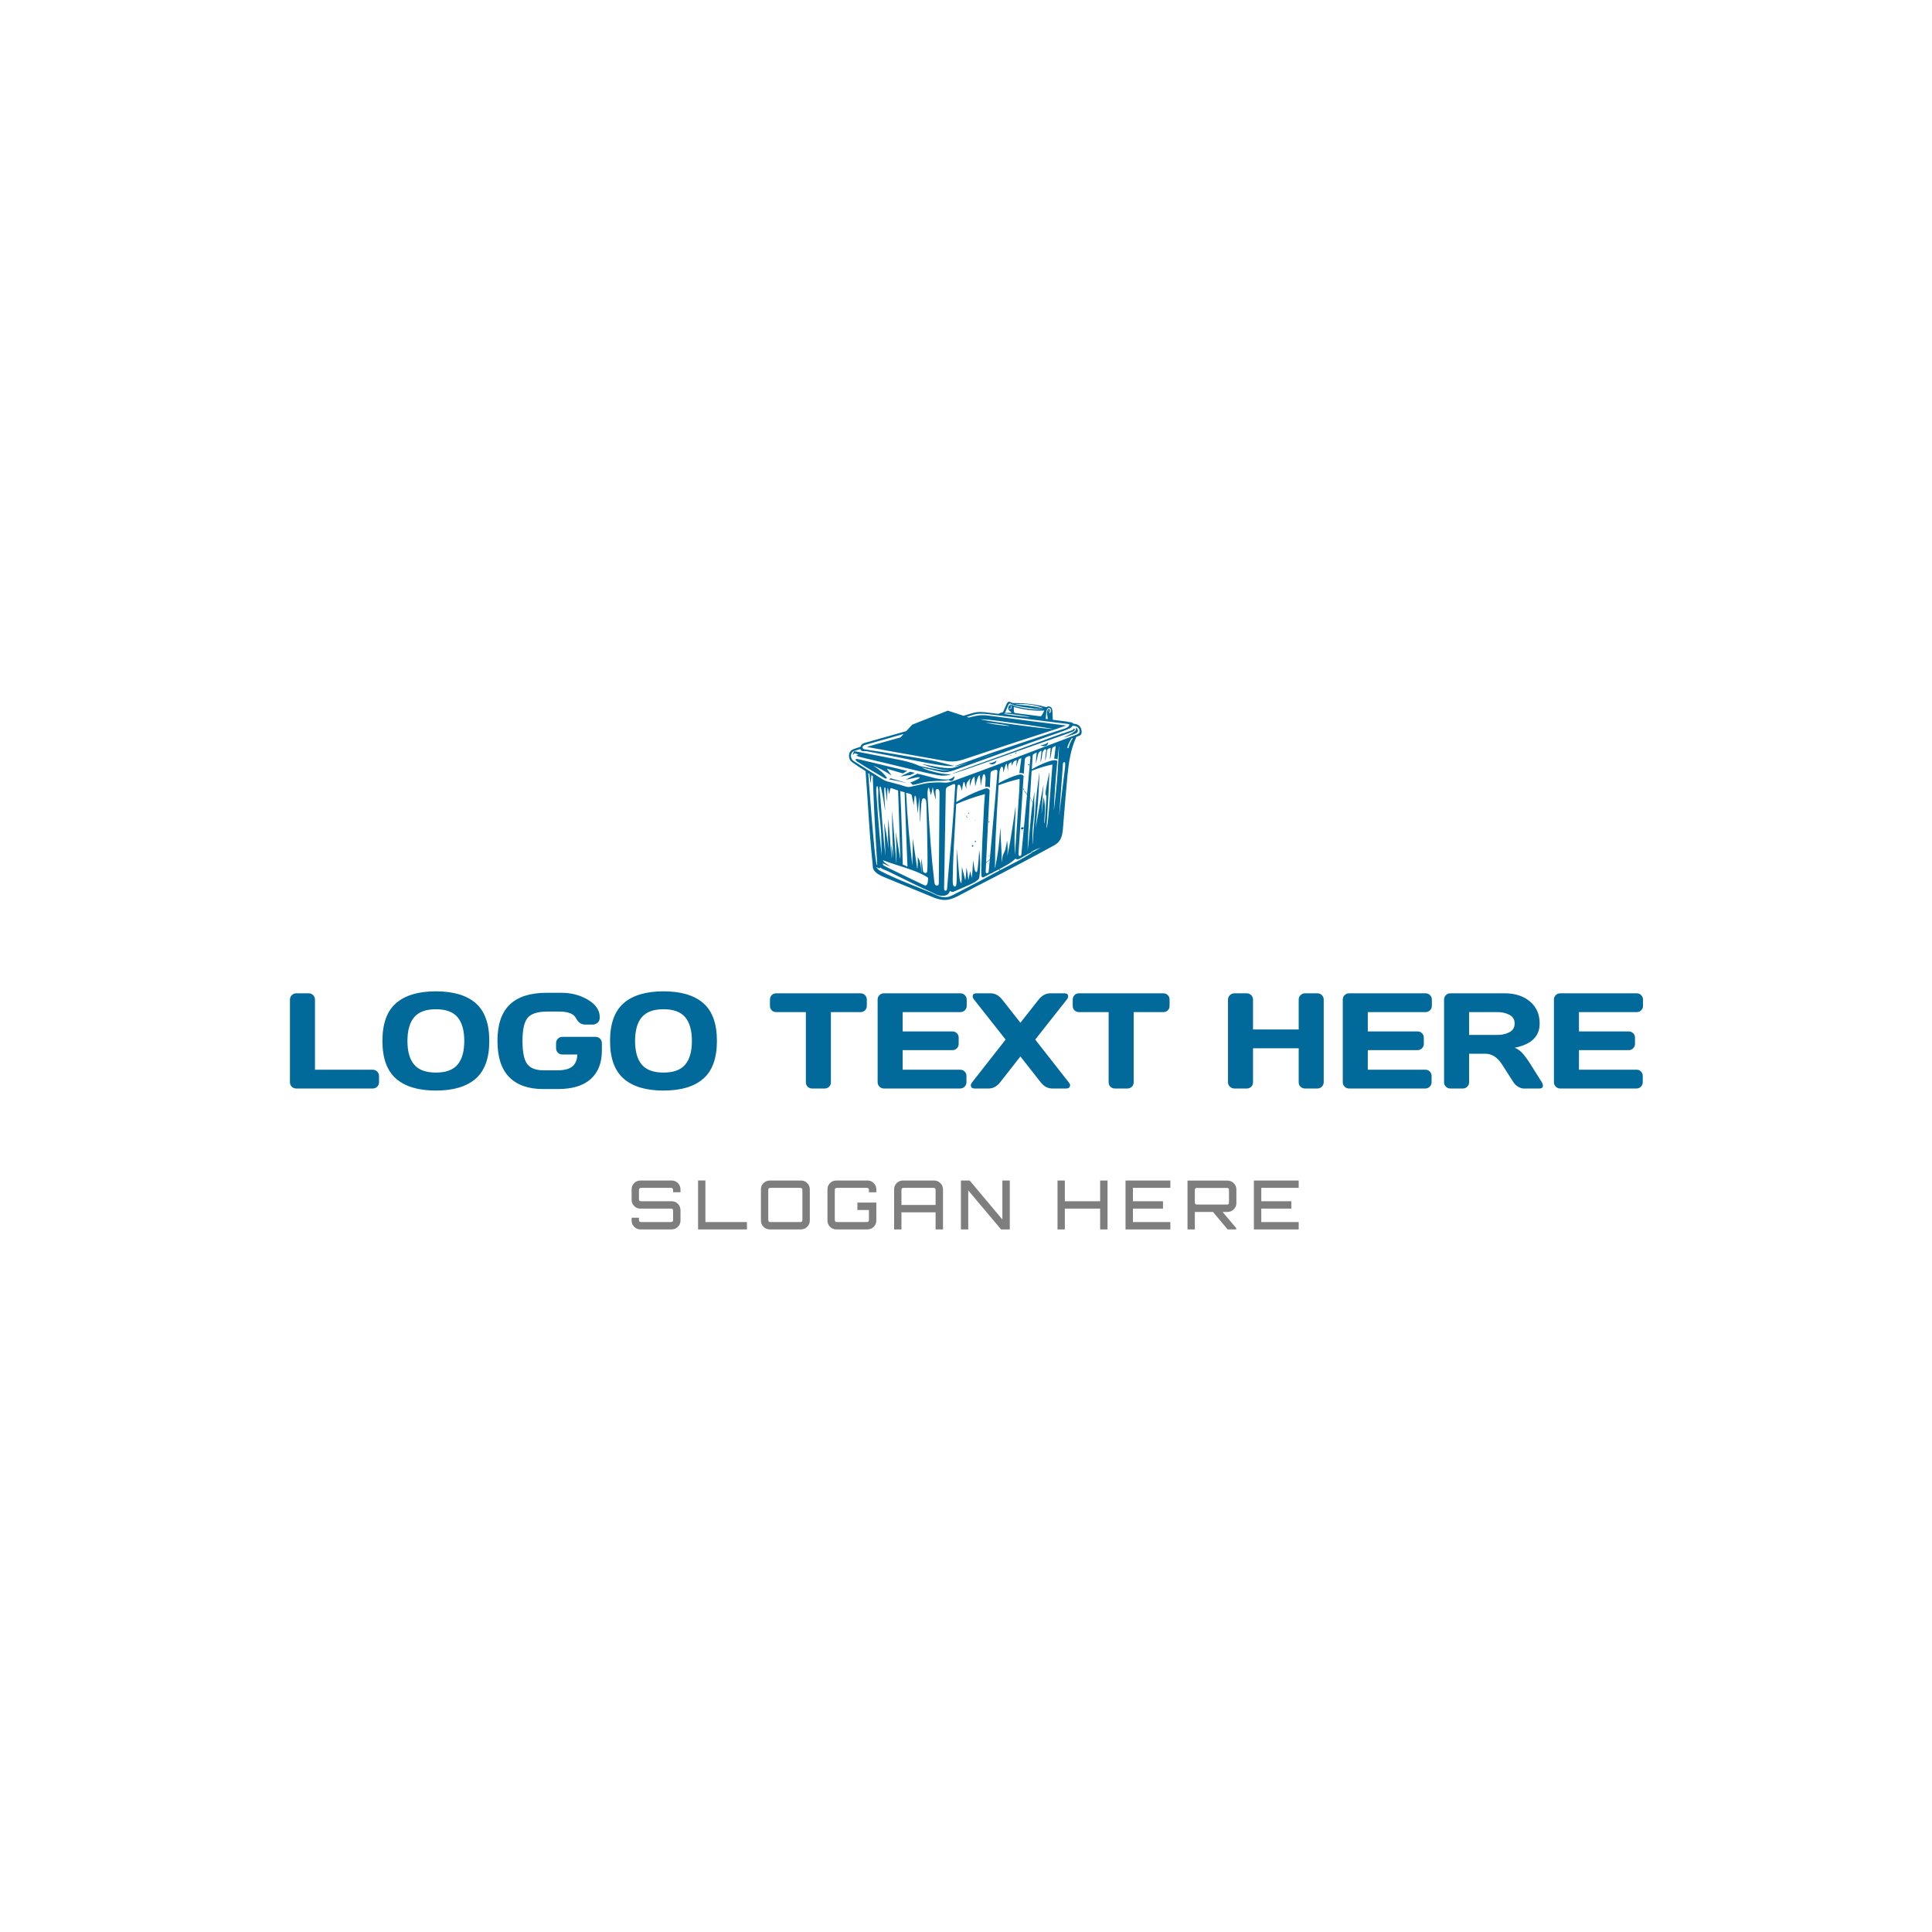 <svg width="1000" height="1000" viewBox="0 0 1000 1000" xmlns="http://www.w3.org/2000/svg"><defs/><path fill="#ffffff" d="M 0 0 L 1000 0 L 1000 1000 L 0 1000 Z"/><path fill="#02699b" transform="matrix(0.297 0 0 0.297 10.937 58.422)" d="M 1835.579 1078.231 C 1837.743 1076.624 1838.987 1074.74 1838.227 1071.923 C 1838.086 1071.402 1838.247 1071.28 1838.707 1071.557 C 1840.242 1072.478 1841.189 1073.849 1841.555 1075.67 C 1842.262 1079.196 1839.379 1081.095 1836.457 1082.127 C 1829.961 1084.42 1823.678 1086.583 1817.607 1088.62 C 1817.33 1088.714 1817.294 1088.659 1817.5 1088.456 C 1817.742 1088.219 1818.016 1088.024 1818.322 1087.874 C 1821.937 1086.097 1825.523 1084.246 1829.078 1082.321 C 1831.508 1081.007 1833.676 1079.643 1835.579 1078.231 Z"/><path fill="#02699b" transform="matrix(0.297 0 0 0.297 10.937 58.422)" d="M 1747.499 1179.619 C 1747.491 1179.793 1747.345 1179.927 1747.173 1179.92 C 1747.171 1179.92 1747.169 1179.92 1747.167 1179.92 L 1747.124 1179.915 C 1746.513 1179.885 1746.042 1179.362 1746.073 1178.749 C 1746.073 1178.748 1746.073 1178.747 1746.073 1178.746 L 1746.081 1178.613 C 1746.114 1178 1746.636 1177.53 1747.247 1177.563 L 1747.29 1177.563 C 1747.464 1177.572 1747.597 1177.719 1747.587 1177.893 L 1747.587 1177.893 L 1747.499 1179.619 Z"/><path fill="#02699b" transform="matrix(0.297 0 0 0.297 10.937 58.422)" d="M 1749.731 1213.211 C 1749.795 1213.094 1749.944 1213.052 1750.061 1213.116 C 1750.086 1213.131 1750.11 1213.149 1750.129 1213.172 C 1750.223 1213.28 1750.24 1213.413 1750.186 1213.569 C 1750.116 1213.774 1749.997 1213.808 1749.829 1213.671 C 1749.67 1213.535 1749.637 1213.382 1749.731 1213.211 Z"/><path fill="#02699b" transform="matrix(0.297 0 0 0.297 10.937 58.422)" d="M 1651.936 1220.503 C 1651.936 1220.985 1651.544 1221.376 1651.062 1221.376 C 1650.58 1221.376 1650.188 1220.985 1650.188 1220.503 C 1650.188 1220.02 1650.58 1219.629 1651.062 1219.629 C 1651.544 1219.629 1651.936 1220.019 1651.936 1220.503 Z"/><path fill="#02699b" transform="matrix(0.297 0 0 0.297 10.937 58.422)" d="M 1647.839 1225.467 C 1647.808 1225.52 1647.794 1225.578 1647.8 1225.644 C 1647.81 1225.744 1647.855 1225.823 1647.937 1225.882 C 1648.313 1226.161 1648.438 1226.55 1648.308 1227.047 C 1648.269 1227.189 1648.315 1227.292 1648.445 1227.36 C 1648.507 1227.395 1648.568 1227.383 1648.631 1227.325 C 1648.761 1227.207 1648.869 1227.223 1648.957 1227.373 C 1649.107 1227.627 1649.05 1227.882 1648.785 1228.141 C 1648.61 1228.313 1648.33 1228.308 1648.158 1228.132 C 1648.133 1228.106 1648.111 1228.076 1648.092 1228.045 C 1647.613 1227.215 1647.35 1226.414 1647.303 1225.644 C 1647.284 1225.355 1647.449 1225.084 1647.717 1224.968 C 1648.038 1224.826 1648.328 1224.843 1648.587 1225.017 C 1648.707 1225.093 1648.748 1225.201 1648.71 1225.339 C 1648.666 1225.495 1648.563 1225.604 1648.401 1225.665 C 1648.291 1225.706 1648.169 1225.65 1648.129 1225.54 C 1648.125 1225.527 1648.121 1225.515 1648.118 1225.502 C 1648.112 1225.455 1648.088 1225.421 1648.043 1225.4 C 1647.954 1225.36 1647.887 1225.382 1647.839 1225.467 Z"/><path fill="#02699b" transform="matrix(0.297 0 0 0.297 10.937 58.422)" d="M 1662.685 1232.925 C 1662.454 1232.89 1662.3 1232.633 1662.343 1232.351 C 1662.386 1232.069 1662.608 1231.869 1662.839 1231.903 C 1663.07 1231.939 1663.224 1232.196 1663.181 1232.477 C 1663.138 1232.759 1662.916 1232.96 1662.685 1232.925 Z"/><path fill="#02699b" transform="matrix(0.297 0 0 0.297 10.937 58.422)" d="M 1686.68 1236.676 C 1686.196 1236.706 1685.776 1236.282 1685.741 1235.731 C 1685.706 1235.18 1686.071 1234.707 1686.555 1234.676 L 1686.555 1234.676 C 1687.037 1234.645 1687.459 1235.069 1687.494 1235.62 C 1687.528 1236.173 1687.165 1236.645 1686.68 1236.676 L 1686.68 1236.676 Z"/><path fill="#02699b" transform="matrix(0.297 0 0 0.297 10.937 58.422)" d="M 1747.125 1245.675 C 1747.586 1246.609 1746.953 1247.861 1745.713 1248.471 C 1744.473 1249.081 1743.094 1248.819 1742.635 1247.885 L 1742.635 1247.885 C 1742.176 1246.951 1742.809 1245.699 1744.047 1245.089 C 1745.29 1244.479 1746.666 1244.742 1747.125 1245.675 L 1747.125 1245.675 Z"/><path fill="#02699b" transform="matrix(0.297 0 0 0.297 10.937 58.422)" d="M 1701.838 1246.776 C 1701.838 1246.966 1701.686 1247.12 1701.494 1247.12 C 1701.305 1247.12 1701.15 1246.967 1701.15 1246.776 C 1701.15 1246.585 1701.304 1246.431 1701.494 1246.431 L 1701.494 1246.431 C 1701.686 1246.431 1701.838 1246.586 1701.838 1246.776 Z"/><path fill="#02699b" transform="matrix(0.297 0 0 0.297 10.937 58.422)" d="M 1744.262 1249.675 C 1744.524 1249.572 1744.739 1249.612 1744.907 1249.795 C 1744.991 1249.883 1745.011 1249.986 1744.97 1250.104 C 1744.906 1250.284 1744.72 1250.393 1744.532 1250.36 C 1744.286 1250.316 1744.143 1250.176 1744.108 1249.941 C 1744.092 1249.828 1744.157 1249.717 1744.262 1249.675 Z"/><path fill="#02699b" transform="matrix(0.297 0 0 0.297 10.937 58.422)" d="M 1645.518 1252.059 C 1645.536 1251.996 1645.575 1251.945 1645.628 1251.913 C 1645.696 1251.872 1645.767 1251.857 1645.841 1251.869 C 1645.955 1251.884 1646.021 1251.945 1646.039 1252.055 C 1646.062 1252.199 1646.031 1252.329 1645.946 1252.448 C 1645.887 1252.528 1645.778 1252.554 1645.69 1252.51 C 1645.522 1252.424 1645.466 1252.274 1645.518 1252.059 Z"/><path fill="#02699b" transform="matrix(0.297 0 0 0.297 10.937 58.422)" d="M 1662.294 1270.667 C 1661.819 1270.333 1661.767 1269.591 1662.176 1269.009 C 1662.585 1268.426 1663.302 1268.225 1663.777 1268.558 L 1663.777 1268.558 C 1664.252 1268.892 1664.304 1269.634 1663.895 1270.217 C 1663.485 1270.798 1662.77 1271.001 1662.294 1270.667 L 1662.294 1270.667 Z"/><path fill="#02699b" transform="matrix(0.297 0 0 0.297 10.937 58.422)" d="M 1657.601 1278.751 C 1656.972 1278.438 1656.75 1277.608 1657.105 1276.897 C 1657.459 1276.186 1658.257 1275.864 1658.884 1276.177 C 1659.513 1276.49 1659.735 1277.321 1659.38 1278.031 C 1659.025 1278.741 1658.228 1279.064 1657.601 1278.751 Z"/><path fill="#02699b" transform="matrix(0.297 0 0 0.297 10.937 58.422)" d="M 1686.282 1295.335 C 1686.184 1295.27 1686.157 1295.138 1686.223 1295.041 C 1686.223 1295.04 1686.223 1295.04 1686.225 1295.039 L 1686.313 1294.915 C 1686.553 1294.562 1686.975 1294.431 1687.256 1294.62 L 1687.375 1294.699 C 1687.658 1294.891 1687.689 1295.335 1687.449 1295.689 C 1687.447 1295.69 1687.447 1295.691 1687.447 1295.692 L 1687.363 1295.815 C 1687.295 1295.909 1687.166 1295.932 1687.07 1295.869 L 1686.282 1295.335 Z"/><path fill="#02699b" transform="matrix(0.297 0 0 0.297 10.937 58.422)" d="M 1686.448 1308.761 C 1686.511 1309.058 1686.247 1309.367 1685.858 1309.449 L 1685.858 1309.449 C 1685.469 1309.532 1685.102 1309.357 1685.04 1309.059 L 1685.04 1309.059 C 1684.977 1308.76 1685.239 1308.453 1685.63 1308.37 L 1685.63 1308.37 C 1686.016 1308.289 1686.383 1308.463 1686.448 1308.761 L 1686.448 1308.761 Z"/><path fill="#02699b" transform="matrix(0.297 0 0 0.297 10.937 58.422)" d="M 1704.262 1319.929 C 1703.987 1319.677 1704.076 1319.131 1704.461 1318.711 L 1704.461 1318.711 C 1704.848 1318.29 1705.383 1318.154 1705.656 1318.405 L 1705.656 1318.405 C 1705.931 1318.657 1705.842 1319.202 1705.457 1319.623 C 1705.072 1320.044 1704.538 1320.181 1704.262 1319.929 Z"/><path fill="#02699b" transform="matrix(0.297 0 0 0.297 10.937 58.422)" d="M 1838.934 1087.799 C 1839.082 1087.481 1839.36 1087.242 1839.698 1087.141 C 1841.542 1086.594 1843.243 1085.946 1844.796 1085.195 C 1846.651 1084.298 1847.734 1082.918 1848.04 1081.055 C 1848.505 1078.196 1848.144 1075.341 1846.954 1072.492 C 1844.638 1066.962 1839.968 1064.918 1834.048 1064.553 C 1833.851 1064.541 1833.689 1064.461 1833.56 1064.314 C 1832.486 1063.087 1831.441 1062.271 1829.732 1062.033 C 1828.628 1061.878 1827.591 1062.064 1826.502 1061.733 C 1825.342 1061.379 1824.154 1061.048 1822.957 1060.889 C 1814.67 1059.784 1806.424 1058.723 1798.221 1057.707 C 1798.055 1057.686 1797.971 1057.595 1797.965 1057.434 C 1797.785 1052.732 1797.588 1048.125 1797.373 1043.615 C 1797.213 1040.309 1796.754 1036.324 1793.18 1034.894 C 1791.008 1034.026 1789.073 1034.219 1787.371 1035.472 C 1787.117 1035.659 1786.789 1035.718 1786.48 1035.635 C 1779.619 1033.732 1772.667 1032.232 1765.625 1031.138 C 1753.35 1029.228 1741.225 1028.379 1729.25 1028.591 C 1728.613 1028.604 1728.053 1028.507 1727.479 1028.246 C 1725.844 1027.502 1724.237 1026.878 1722.661 1026.375 C 1721.378 1025.966 1720.296 1026.265 1719.417 1027.271 C 1718.442 1028.386 1717.638 1029.664 1717.003 1031.102 C 1715.28 1035.006 1713.595 1038.857 1711.944 1042.653 C 1711.671 1043.277 1711.331 1043.846 1710.924 1044.361 C 1710.83 1044.478 1710.707 1044.55 1710.559 1044.577 C 1708.166 1044.995 1705.868 1045.825 1703.664 1047.066 C 1703.266 1047.292 1702.75 1047.278 1702.312 1047.216 C 1694.472 1046.156 1686.82 1045.249 1679.357 1044.493 C 1674.099 1043.96 1669.345 1043.968 1665.093 1044.514 C 1662.354 1044.865 1659.239 1045.581 1655.75 1046.663 C 1651.378 1048.019 1646.926 1049.374 1642.405 1050.726 C 1626.431 1045.438 1615.045 1041.77 1615.045 1041.77 L 1552.999 1066.134 L 1542.581 1077.457 C 1519.063 1084.066 1495.817 1090.649 1472.855 1097.207 C 1467.753 1098.667 1464.681 1099.281 1463.194 1104.176 C 1463.123 1104.414 1462.937 1104.603 1462.7 1104.684 C 1458.887 1105.934 1455.024 1107.266 1451.114 1108.678 C 1445.498 1110.708 1442.714 1114.76 1442.763 1120.832 C 1442.802 1125.52 1444.749 1129.223 1448.607 1131.941 C 1456.095 1137.213 1463.754 1142.267 1471.584 1147.101 C 1471.635 1147.13 1471.661 1147.175 1471.664 1147.234 C 1472.897 1164.179 1474.112 1181.496 1475.31 1199.186 C 1475.487 1201.792 1475.673 1204.729 1475.871 1207.996 C 1477.989 1242.893 1480.461 1276.08 1483.952 1309.597 C 1484.067 1310.685 1484.14 1311.815 1484.173 1312.987 C 1484.478 1324.246 1498.133 1329.463 1506.656 1332.985 C 1535.514 1344.895 1563.411 1356.377 1590.346 1367.428 C 1598.224 1370.658 1606.998 1372.657 1615.3 1371.205 C 1620.944 1370.221 1626.943 1367.931 1632.508 1364.986 C 1650.871 1355.265 1669.791 1345.423 1689.267 1335.464 C 1699.388 1330.289 1708.441 1325.585 1716.423 1321.354 C 1730.115 1314.094 1766.806 1294.94 1799.973 1276.708 C 1808.294 1272.134 1814.146 1265.817 1815.507 1248.826 C 1818.152 1215.813 1821.628 1173.767 1823.429 1155.595 C 1825.723 1132.451 1828.963 1109.064 1838.934 1087.799 Z M 1786.553 1045.222 C 1786.647 1043.679 1786.963 1042.174 1787.502 1040.706 C 1788.385 1038.301 1791.121 1035.467 1793.672 1038.177 C 1795.174 1039.766 1795.164 1042.374 1794.242 1044.29 C 1793.791 1045.234 1792.701 1046.285 1791.566 1046.077 C 1791.476 1046.061 1791.396 1046.008 1791.349 1045.93 C 1791.255 1045.778 1791.304 1045.576 1791.456 1045.482 C 1793.335 1044.317 1793.88 1042.622 1793.089 1040.397 C 1792.564 1038.923 1790.833 1038.172 1789.698 1039.607 C 1787.936 1041.837 1787.313 1044.258 1787.827 1046.868 C 1788.446 1049.99 1788.864 1053.125 1789.081 1056.273 C 1789.093 1056.438 1789.017 1056.511 1788.851 1056.494 L 1786.001 1056.203 C 1785.788 1056.18 1785.692 1056.062 1785.714 1055.854 C 1786.053 1052.335 1786.333 1048.791 1786.553 1045.222 Z M 1790.547 1042.229 C 1790.383 1041.935 1790.387 1041.645 1790.561 1041.36 C 1790.641 1041.23 1790.749 1041.127 1790.883 1041.051 C 1791.117 1040.912 1791.299 1040.965 1791.426 1041.209 C 1791.908 1042.13 1792.119 1043.073 1792.061 1044.038 C 1792.032 1044.567 1791.887 1044.601 1791.625 1044.14 L 1790.547 1042.229 Z M 1782.979 1041.859 C 1781.217 1044.97 1780.008 1048.62 1777.573 1051.379 C 1777.466 1051.497 1777.335 1051.557 1777.178 1051.56 C 1776.17 1051.572 1775.215 1051.518 1774.315 1051.397 C 1761.245 1049.643 1747.465 1047.866 1732.977 1046.065 C 1731.577 1045.891 1730.723 1045.162 1730.416 1043.877 C 1730.01 1042.164 1729.873 1039.358 1730.002 1035.46 C 1730.008 1035.304 1730.082 1035.26 1730.223 1035.328 C 1730.67 1035.546 1731.131 1035.718 1731.608 1035.844 C 1748.393 1040.28 1765.629 1042.5 1782.807 1041.586 C 1783.03 1041.573 1783.086 1041.665 1782.979 1041.859 Z M 1733.391 1031.142 C 1733.405 1031.063 1733.45 1031.018 1733.528 1031.009 C 1735.903 1030.712 1738.755 1030.515 1742.083 1030.418 C 1755.464 1030.027 1768.29 1032.233 1780.56 1037.038 C 1780.58 1037.045 1780.595 1037.057 1780.605 1037.072 C 1780.634 1037.114 1780.625 1037.172 1780.584 1037.201 L 1780.486 1037.271 C 1780.31 1037.401 1780.113 1037.442 1779.898 1037.395 C 1763.347 1033.77 1747.906 1031.815 1733.574 1031.53 C 1733.418 1031.527 1733.351 1031.449 1733.377 1031.296 L 1733.391 1031.142 Z M 1714.647 1045.544 C 1716.604 1041.019 1718.397 1036.798 1720.028 1032.882 C 1720.489 1031.773 1721.223 1030.628 1722.231 1029.448 C 1722.327 1029.333 1722.45 1029.271 1722.596 1029.262 C 1723.043 1029.227 1723.502 1029.312 1723.969 1029.518 C 1726.887 1030.797 1729.666 1032.237 1732.791 1033.004 C 1736.143 1033.825 1740.016 1034.571 1744.412 1035.242 C 1754.381 1036.763 1761.957 1037.843 1767.142 1038.481 C 1770.187 1038.855 1774.435 1039.154 1779.888 1039.377 C 1779.906 1039.38 1779.915 1039.391 1779.915 1039.408 L 1779.915 1039.523 C 1779.911 1039.579 1779.882 1039.608 1779.825 1039.611 C 1773.247 1039.914 1766.53 1039.712 1759.673 1039.002 C 1751.247 1038.131 1743.4 1036.834 1736.132 1035.109 C 1733.048 1034.379 1730.497 1033.516 1728.478 1032.518 C 1727.216 1031.896 1724.855 1030.444 1723.562 1031.411 C 1723.095 1031.761 1722.624 1032.235 1722.15 1032.832 C 1720.08 1035.436 1719.445 1038.508 1721.629 1041.253 C 1722.455 1042.295 1723.77 1042.948 1724.82 1043.8 C 1725.273 1044.164 1725.513 1044.595 1725.541 1045.089 C 1725.562 1045.506 1725.367 1045.699 1724.949 1045.667 C 1721.418 1045.39 1718.027 1045.411 1714.779 1045.729 C 1714.758 1045.731 1714.734 1045.727 1714.715 1045.718 C 1714.649 1045.689 1714.618 1045.611 1714.647 1045.544 Z M 1724.043 1032.665 C 1723.814 1032.438 1723.859 1032.311 1724.18 1032.286 C 1724.346 1032.274 1724.496 1032.315 1724.631 1032.409 C 1725.902 1033.289 1726.422 1034.43 1726.194 1035.829 C 1725.917 1037.552 1724.825 1039.374 1722.897 1039.167 C 1722.256 1039.099 1721.959 1038.697 1722.008 1037.961 C 1722.014 1037.884 1722.045 1037.811 1722.094 1037.751 C 1722.225 1037.599 1722.453 1037.581 1722.606 1037.71 L 1722.999 1038.046 C 1723.317 1038.313 1723.786 1038.287 1724.071 1037.988 C 1725.79 1036.178 1725.78 1034.404 1724.043 1032.665 Z M 1713.221 1047.416 C 1713.963 1046.651 1716.541 1046.859 1717.596 1046.965 C 1731.608 1048.366 1744.959 1050.235 1757.653 1052.57 C 1757.694 1052.576 1757.714 1052.601 1757.712 1052.645 L 1757.702 1052.769 C 1757.696 1052.839 1757.659 1052.874 1757.593 1052.874 C 1756.171 1052.868 1754.661 1052.786 1753.064 1052.627 C 1739.464 1051.265 1726.218 1049.626 1713.324 1047.71 C 1713.1 1047.678 1713.065 1047.581 1713.221 1047.416 Z M 1451.471 1129.944 C 1448.491 1128.055 1446.78 1125.601 1446.338 1122.583 C 1445.694 1118.179 1447.146 1113.796 1451.572 1112.269 C 1455.014 1111.078 1458.494 1109.897 1462.01 1108.729 C 1462.153 1108.681 1462.307 1108.752 1462.367 1108.893 C 1463.669 1111.915 1466.185 1112.644 1469.257 1112.432 C 1470.992 1112.312 1472.651 1112.397 1474.231 1112.688 C 1500.974 1117.631 1526.159 1122.482 1549.783 1127.24 C 1561.658 1129.632 1573.479 1131.893 1585.246 1134.024 C 1592.575 1135.35 1600.267 1136.535 1608.321 1137.577 C 1613.722 1138.274 1618.998 1138.54 1624.147 1138.376 C 1624.606 1138.361 1625.05 1138.26 1625.48 1138.071 C 1625.898 1137.885 1625.878 1137.769 1625.422 1137.722 C 1624.46 1137.622 1623.545 1137.467 1622.677 1137.259 C 1611.511 1134.579 1599.793 1131.057 1587.51 1128.718 C 1580.977 1127.476 1573.697 1126.177 1565.667 1124.821 C 1546.68 1121.617 1525.311 1118.041 1501.56 1114.092 C 1491.088 1112.354 1480.647 1110.725 1470.237 1109.207 C 1467.338 1108.783 1464.932 1106.192 1467.298 1103.407 C 1468.159 1102.387 1469.562 1101.813 1470.829 1101.451 C 1493.253 1095.081 1515.616 1088.772 1537.948 1082.497 L 1532.499 1088.421 C 1516.598 1092.807 1500.875 1097.197 1485.354 1101.593 C 1482.511 1102.4 1479.268 1103.341 1475.625 1104.418 C 1475.435 1104.474 1475.252 1104.546 1475.078 1104.634 C 1474.457 1104.947 1474.488 1105.164 1475.17 1105.287 C 1494.258 1108.722 1513.596 1112.203 1533.183 1115.734 C 1535.954 1116.234 1538.852 1116.745 1541.873 1117.265 C 1562.443 1120.807 1582.84 1124.422 1603.062 1128.109 C 1604.937 1128.454 1608.359 1129.01 1613.329 1129.778 C 1623.082 1131.287 1632.842 1130.007 1642.132 1126.909 C 1696.136 1108.911 1747.369 1092.108 1801.908 1074.379 C 1807.713 1072.49 1813.965 1070.357 1820.66 1067.98 C 1820.779 1067.938 1820.834 1067.878 1820.83 1067.799 C 1820.822 1067.704 1820.775 1067.653 1820.684 1067.644 C 1776.28 1062.18 1730.922 1056.376 1684.61 1050.233 C 1677.774 1049.324 1671.182 1049.491 1664.832 1050.736 C 1660.418 1051.6 1656.038 1052.629 1651.691 1053.817 C 1650.425 1053.394 1649.179 1052.979 1647.952 1052.571 C 1651.593 1051.489 1655.24 1050.364 1658.895 1049.191 C 1667.153 1046.543 1675.697 1046.901 1684.387 1047.845 C 1691.143 1048.58 1697.616 1049.342 1703.803 1050.131 C 1741.977 1054.982 1785.123 1060.03 1824.162 1064.965 C 1824.994 1065.07 1825.826 1065.264 1826.66 1065.543 C 1826.664 1065.545 1826.668 1065.546 1826.674 1065.548 C 1826.908 1065.634 1827.028 1065.892 1826.942 1066.125 C 1826.016 1068.726 1824.616 1070.371 1822.012 1071.55 C 1820.602 1072.189 1819.489 1072.648 1818.67 1072.927 C 1810.656 1075.686 1801.215 1078.59 1792.424 1081.56 C 1760.336 1092.395 1728.145 1103.081 1696.186 1113.708 C 1693.618 1114.564 1690.899 1115.504 1688.03 1116.528 C 1669.512 1123.146 1651.136 1129.771 1632.9 1136.407 C 1631.049 1137.078 1629.191 1137.696 1627.326 1138.261 C 1627.187 1138.304 1627.104 1138.446 1627.137 1138.588 L 1627.163 1138.72 C 1627.179 1138.788 1627.242 1138.832 1627.309 1138.822 C 1629.743 1138.469 1631.456 1138.162 1632.452 1137.9 C 1637.497 1136.567 1642.722 1135.022 1648.124 1133.265 C 1648.174 1133.25 1648.208 1133.268 1648.226 1133.319 L 1648.226 1133.323 C 1648.247 1133.382 1648.226 1133.422 1648.164 1133.442 C 1642.138 1135.408 1635.998 1137.517 1629.745 1139.771 C 1626.979 1140.772 1624.673 1141.392 1622.825 1141.633 C 1620.442 1141.948 1618.007 1142.052 1615.52 1141.946 C 1611.671 1141.778 1607.701 1141.412 1603.608 1140.847 C 1596.69 1139.894 1590.322 1138.815 1584.502 1137.612 C 1580.019 1136.685 1575.61 1135.815 1571.279 1135.004 C 1571.217 1134.992 1571.177 1135.016 1571.16 1135.074 L 1571.102 1135.251 C 1571.084 1135.303 1571.112 1135.36 1571.165 1135.379 C 1585.936 1140.949 1601.627 1144.956 1617.472 1145.897 C 1617.528 1145.9 1617.556 1145.931 1617.556 1145.99 L 1617.556 1145.994 C 1617.553 1146.059 1617.521 1146.092 1617.458 1146.092 C 1610.803 1146.101 1604.056 1145.531 1597.218 1144.384 C 1587.618 1142.769 1578.112 1140.734 1568.573 1138.866 C 1567.314 1138.622 1566.062 1138.218 1564.818 1137.653 C 1562.307 1136.511 1559.938 1135.553 1557.712 1134.779 C 1549.026 1131.766 1540.04 1129.343 1530.754 1127.51 C 1510.534 1123.514 1489.587 1119.457 1467.913 1115.337 C 1463.659 1114.528 1459.054 1113.658 1454.099 1112.729 C 1453.054 1112.531 1451.284 1112.354 1450.917 1113.753 C 1450.479 1115.436 1449.944 1117.063 1449.315 1118.634 C 1449.206 1118.908 1449.279 1118.971 1449.536 1118.823 C 1450.286 1118.391 1450.941 1117.808 1451.504 1117.076 C 1451.728 1116.787 1451.967 1116.542 1452.224 1116.339 C 1453.574 1115.272 1457.882 1118.061 1459.121 1118.903 C 1459.71 1119.3 1459.654 1119.438 1458.954 1119.318 C 1457.845 1119.127 1456.767 1119.107 1455.724 1119.26 C 1455.688 1119.264 1455.656 1119.281 1455.631 1119.308 C 1455.576 1119.37 1455.581 1119.467 1455.644 1119.525 C 1458.306 1121.909 1460.707 1122.305 1464.953 1123.307 C 1496.837 1130.806 1527.18 1138.066 1558.587 1145.737 C 1573.414 1149.359 1586.291 1152.166 1597.219 1154.154 C 1604.748 1155.527 1612.905 1155.545 1620.209 1152.891 C 1620.947 1152.623 1620.924 1152.495 1620.139 1152.503 C 1619.014 1152.512 1617.87 1152.675 1616.736 1152.67 C 1612.993 1152.652 1608.862 1152.248 1604.342 1151.456 C 1596.186 1150.035 1588.303 1148.067 1580.69 1145.552 C 1576.954 1144.316 1573.481 1142.933 1570.275 1141.403 C 1569.86 1141.206 1569.881 1141.109 1570.34 1141.112 C 1570.476 1141.115 1570.61 1141.132 1570.742 1141.16 C 1583.058 1144.012 1593.946 1146.46 1603.406 1148.505 C 1611.015 1150.147 1619.185 1148.108 1626.145 1145.574 C 1667.748 1130.453 1714.528 1113.56 1766.487 1094.897 C 1783.051 1088.948 1799.77 1083.118 1816.563 1077.168 C 1819.936 1075.973 1823.258 1074.529 1826.565 1073.121 C 1829.116 1072.031 1830.604 1070.574 1832.196 1068.496 C 1832.333 1068.32 1832.544 1068.216 1832.766 1068.213 C 1838.334 1068.147 1843.905 1070.53 1844.672 1076.701 C 1845.123 1080.293 1843.031 1082.16 1839.973 1083.33 C 1831.575 1086.534 1823.034 1089.933 1814.502 1093.097 C 1807.408 1095.725 1800.027 1098.496 1792.363 1101.412 C 1788.052 1103.051 1783.623 1104.725 1779.074 1106.434 C 1757.888 1114.399 1737.361 1122.171 1717.492 1129.751 C 1708.976 1132.999 1700.57 1136.349 1692.056 1139.491 C 1668.761 1148.093 1645.537 1156.854 1622.162 1165.231 C 1619.355 1166.234 1616.537 1166.877 1613.706 1167.16 C 1611.97 1167.333 1609.959 1167.32 1607.673 1167.12 C 1599.389 1166.391 1591.396 1166.82 1582.856 1167.601 C 1578.854 1167.969 1574.975 1168.61 1571.221 1169.525 C 1564.326 1171.212 1557.295 1172.861 1550.124 1174.473 C 1547.35 1175.1 1544.651 1175.003 1542.029 1174.186 C 1538.26 1173.012 1534.496 1171.732 1530.682 1170.673 C 1524.203 1168.872 1517.581 1167.128 1510.821 1165.443 C 1507.188 1164.534 1504.21 1163.267 1500.89 1161.175 C 1483.697 1150.317 1467.225 1139.908 1451.471 1129.944 Z M 1695.819 1061.146 C 1688.34 1060.036 1680.712 1058.709 1672.936 1057.165 C 1672.823 1057.142 1672.791 1057.08 1672.842 1056.979 L 1672.905 1056.856 C 1672.917 1056.829 1672.938 1056.816 1672.969 1056.816 C 1677.76 1056.948 1682.377 1057.256 1686.821 1057.739 C 1697.216 1058.868 1708.553 1060.304 1720.835 1062.047 C 1723.657 1062.446 1726.573 1062.846 1729.583 1063.242 C 1747.735 1065.635 1765.243 1068.196 1782.11 1070.927 C 1787.005 1071.721 1791.813 1072.54 1796.532 1073.386 C 1796.563 1073.391 1796.575 1073.41 1796.573 1073.443 L 1796.546 1073.584 C 1796.532 1073.663 1796.464 1073.718 1796.388 1073.713 C 1789.415 1073.222 1782.738 1072.6 1776.355 1071.851 C 1749.799 1068.733 1722.954 1065.165 1695.819 1061.146 Z M 1721.338 1068.56 C 1708.08 1067.478 1694.912 1065.651 1681.836 1063.079 C 1681.816 1063.073 1681.807 1063.061 1681.811 1063.044 L 1681.825 1062.929 C 1681.831 1062.906 1681.845 1062.894 1681.868 1062.894 C 1694.829 1063.583 1707.548 1065.207 1720.024 1067.767 C 1720.514 1067.871 1720.985 1068.012 1721.432 1068.195 C 1722.2 1068.506 1722.168 1068.629 1721.338 1068.56 Z M 1696.301 1116.876 C 1696.317 1116.922 1696.031 1117.057 1695.666 1117.177 C 1695.299 1117.296 1694.99 1117.356 1694.975 1117.31 C 1694.959 1117.263 1695.245 1117.128 1695.612 1117.009 C 1695.977 1116.889 1696.286 1116.829 1696.301 1116.876 Z M 1693.766 1117.769 C 1693.784 1117.817 1693.758 1117.87 1693.709 1117.886 L 1679.145 1122.873 C 1679.096 1122.889 1679.043 1122.863 1679.026 1122.814 C 1679.01 1122.766 1679.036 1122.712 1679.085 1122.697 L 1693.649 1117.711 C 1693.698 1117.695 1693.75 1117.72 1693.766 1117.769 Z M 1678.276 1123.131 C 1676.733 1123.736 1675.165 1124.263 1673.571 1124.71 C 1673.102 1125.043 1672.589 1125.223 1672.03 1125.249 C 1671.391 1125.546 1670.784 1125.786 1670.208 1125.969 C 1669.175 1126.289 1669.153 1126.232 1670.142 1125.796 C 1670.501 1125.638 1671.13 1125.454 1672.031 1125.249 C 1672.511 1124.973 1673.023 1124.793 1673.572 1124.71 C 1675.076 1124.03 1676.625 1123.478 1678.218 1123.051 C 1678.239 1123.048 1678.263 1123.054 1678.29 1123.069 C 1678.329 1123.092 1678.327 1123.112 1678.276 1123.131 Z M 1747.702 1181.491 C 1749.39 1183.7 1751.044 1185.889 1752.663 1188.058 C 1752.905 1188.384 1753.02 1188.79 1752.979 1189.197 C 1751.27 1206.771 1749.518 1225.18 1747.723 1244.424 C 1746.231 1260.443 1744.696 1276.352 1743.119 1292.153 C 1743.045 1292.885 1742.9 1293.439 1742.685 1293.812 C 1741.57 1295.75 1738.96 1295.539 1738.246 1293.384 C 1738.105 1292.954 1738.055 1292.444 1738.096 1291.853 C 1740.325 1259.725 1742.043 1233.613 1743.256 1213.516 C 1744.471 1193.358 1745.733 1174.086 1747.039 1155.703 C 1747.051 1155.545 1747.004 1155.404 1746.896 1155.284 C 1744.457 1152.53 1741.375 1152.733 1738.132 1153.518 C 1735.339 1154.195 1732.552 1155.05 1729.767 1156.082 C 1720.814 1159.409 1712.173 1163.399 1703.847 1168.052 C 1703.827 1168.063 1703.806 1168.068 1703.784 1168.067 C 1703.721 1168.063 1703.671 1168.007 1703.675 1167.942 C 1704.019 1162.39 1704.421 1156.522 1704.884 1150.34 C 1705.064 1147.912 1706.195 1139.174 1709.782 1139.487 C 1710.137 1139.516 1710.399 1139.714 1710.563 1140.078 C 1710.801 1140.599 1710.969 1141.12 1711.067 1141.641 C 1711.452 1143.74 1711.741 1146.062 1711.932 1148.61 C 1711.996 1149.437 1712.114 1149.445 1712.284 1148.632 C 1713.097 1144.827 1714.112 1140.546 1715.479 1137.069 C 1715.862 1136.097 1716.481 1135.193 1717.338 1134.355 C 1717.363 1134.33 1717.397 1134.312 1717.432 1134.306 C 1717.53 1134.288 1717.623 1134.353 1717.643 1134.452 L 1719.623 1146.038 C 1719.633 1146.082 1719.658 1146.101 1719.699 1146.095 L 1719.881 1146.078 C 1719.895 1146.078 1719.902 1146.068 1719.902 1146.051 C 1719.881 1144.197 1719.923 1142.342 1720.029 1140.486 C 1720.133 1138.717 1720.398 1137.133 1720.828 1135.733 C 1721.504 1133.517 1724.271 1132.33 1726.301 1131.632 C 1726.455 1131.579 1726.51 1131.63 1726.469 1131.786 C 1725.987 1133.628 1726.074 1135.39 1726.731 1137.069 C 1726.821 1137.304 1726.903 1137.301 1726.977 1137.06 C 1727.565 1135.091 1728.422 1133.078 1729.545 1131.018 C 1730.406 1129.447 1733.465 1128.657 1735.035 1128.047 C 1735.139 1128.009 1735.183 1128.044 1735.168 1128.153 C 1734.738 1131.648 1734.494 1135.343 1734.436 1139.239 C 1734.436 1139.293 1734.452 1139.34 1734.485 1139.381 C 1734.501 1139.402 1734.524 1139.415 1734.549 1139.42 C 1734.61 1139.432 1734.668 1139.392 1734.678 1139.332 C 1735.41 1135.685 1736.453 1132.099 1737.803 1128.577 C 1738.774 1126.039 1740.407 1125.271 1742.918 1124.72 C 1742.938 1124.716 1742.957 1124.715 1742.977 1124.718 C 1743.067 1124.732 1743.127 1124.816 1743.114 1124.905 L 1739.645 1150.496 C 1739.641 1150.524 1739.641 1150.555 1739.649 1150.584 C 1739.678 1150.714 1739.809 1150.795 1739.94 1150.765 C 1742.655 1150.135 1745.055 1150.466 1747.139 1151.758 C 1747.164 1151.774 1747.194 1151.783 1747.223 1151.785 C 1747.327 1151.792 1747.414 1151.715 1747.42 1151.612 C 1747.953 1143.408 1748.508 1135.457 1749.084 1127.757 C 1749.287 1125.016 1750.418 1123.507 1752.881 1122.311 C 1755.026 1121.269 1759.342 1118.916 1758.904 1123.825 C 1757.142 1143.698 1755.23 1164.63 1753.172 1186.622 C 1753.123 1187.112 1752.953 1187.161 1752.66 1186.767 C 1751.248 1184.87 1749.777 1182.676 1747.967 1181.131 C 1747.947 1181.114 1747.922 1181.101 1747.897 1181.093 C 1747.792 1181.063 1747.682 1181.122 1747.651 1181.228 C 1747.625 1181.323 1747.641 1181.411 1747.702 1181.491 Z M 1732.827 1211.053 C 1729.782 1230.264 1726.888 1251.357 1723.735 1269.466 C 1722.432 1276.966 1720.739 1285.433 1718.655 1294.866 C 1718.653 1294.887 1718.639 1294.898 1718.616 1294.901 C 1718.581 1294.901 1718.563 1294.901 1718.563 1294.901 C 1718.581 1294.844 1718.713 1293.509 1718.959 1290.893 C 1719.607 1283.928 1719.215 1276.598 1718.447 1269.355 C 1718.324 1268.169 1718.177 1268.167 1718.009 1269.346 C 1717.45 1273.309 1716.708 1277.32 1715.784 1281.377 C 1714.817 1285.627 1713.542 1288.496 1711.495 1292.557 C 1711.124 1293.289 1710.665 1294.433 1710.538 1295.241 C 1709.907 1299.201 1709.325 1302.928 1708.794 1306.42 C 1708.747 1306.735 1708.714 1306.734 1708.696 1306.416 C 1708.594 1304.624 1708.776 1302.912 1708.78 1301.137 C 1708.798 1295.709 1708.776 1290.333 1708.423 1284.852 C 1707.593 1272.002 1707.005 1259.254 1706.657 1246.609 C 1706.655 1246.546 1706.624 1246.516 1706.565 1246.516 L 1706.561 1246.516 C 1706.512 1246.516 1706.489 1246.539 1706.485 1246.586 C 1705.893 1254.101 1705.255 1261.617 1704.569 1269.135 C 1703.231 1283.821 1700.95 1298.643 1697.729 1313.602 C 1697.502 1314.644 1697.249 1315.644 1696.969 1316.603 C 1696.881 1316.903 1696.85 1316.897 1696.875 1316.585 C 1697.092 1313.756 1697.295 1310.813 1697.309 1307.899 C 1697.383 1291.727 1697.682 1277.628 1698.209 1265.603 C 1699.566 1234.717 1701.313 1203.433 1703.447 1171.753 C 1703.453 1171.685 1703.488 1171.641 1703.549 1171.62 C 1715.647 1167.248 1727.676 1163.649 1739.639 1160.824 C 1739.645 1160.824 1739.651 1160.822 1739.655 1160.822 C 1739.805 1160.796 1739.95 1160.898 1739.975 1161.05 C 1740.069 1161.621 1740.112 1162.195 1740.104 1162.771 C 1739.997 1169.848 1739.721 1176.872 1739.274 1183.841 C 1738.588 1194.578 1737.85 1205.614 1737.057 1216.947 C 1735.428 1240.256 1734.034 1265.925 1732.114 1290.817 C 1732.073 1291.381 1731.999 1291.936 1731.901 1292.482 C 1731.688 1286.563 1731.487 1280.655 1731.297 1274.76 C 1731.088 1268.225 1731.244 1259.364 1731.766 1248.173 C 1732.354 1235.515 1732.844 1223.153 1733.235 1211.09 C 1733.307 1208.901 1733.172 1208.887 1732.827 1211.053 Z M 1686.905 1301.995 C 1685.163 1303.33 1683.534 1304.621 1682.018 1305.865 C 1681.819 1306.03 1681.723 1305.981 1681.735 1305.719 C 1683.661 1264.473 1685.692 1222.938 1687.831 1181.115 C 1687.858 1180.624 1687.733 1180.17 1687.456 1179.752 C 1685.8 1177.245 1683.343 1176.523 1680.085 1177.585 C 1673.757 1179.648 1667.478 1182.05 1661.249 1184.792 C 1649.614 1189.909 1639.197 1195.294 1629.996 1200.946 C 1629.835 1201.046 1629.76 1201.001 1629.771 1200.808 C 1630.154 1194.856 1630.542 1188.613 1630.936 1182.078 C 1631.068 1179.883 1631.27 1177.667 1631.54 1175.432 C 1631.686 1174.213 1631.946 1173.098 1632.317 1172.086 C 1632.926 1170.417 1635.313 1170.496 1636.178 1171.82 C 1637.789 1174.279 1638.711 1177.625 1639.321 1180.538 C 1639.342 1180.626 1639.384 1180.702 1639.444 1180.767 C 1639.521 1180.846 1639.58 1180.86 1639.622 1180.806 C 1639.657 1180.762 1639.678 1180.712 1639.684 1180.657 C 1640.131 1176.823 1640.788 1172.833 1641.657 1168.686 C 1641.878 1167.63 1642.381 1166.791 1643.167 1166.17 C 1643.237 1166.115 1643.32 1166.078 1643.408 1166.061 C 1643.717 1166 1644.015 1166.202 1644.075 1166.51 C 1644.76 1170.073 1645.501 1173.886 1647.107 1177.204 C 1647.152 1177.296 1647.215 1177.363 1647.296 1177.407 C 1647.338 1177.428 1647.382 1177.439 1647.429 1177.443 C 1647.535 1177.454 1647.576 1177.408 1647.553 1177.305 C 1646.923 1174.681 1647.054 1171.793 1647.946 1168.642 C 1648.217 1167.673 1648.614 1166.854 1649.137 1166.183 C 1650.294 1164.704 1651.515 1163.088 1652.8 1161.337 C 1653.066 1160.978 1653.38 1160.666 1653.745 1160.401 C 1654.224 1160.05 1654.378 1160.159 1654.204 1160.727 C 1652.981 1164.739 1653.14 1168.769 1653.467 1172.877 C 1653.511 1173.454 1653.597 1173.46 1653.723 1172.895 C 1654.456 1169.612 1655.471 1166.274 1656.769 1162.881 C 1657.661 1160.553 1659.043 1158.656 1660.917 1157.192 C 1661.314 1156.88 1661.532 1156.976 1661.57 1157.478 L 1662.714 1172.93 C 1662.761 1173.595 1662.858 1173.603 1663.005 1172.952 C 1664.148 1167.828 1665.609 1162.298 1667.564 1157.677 C 1668.156 1156.285 1669.085 1155.232 1670.353 1154.517 C 1670.617 1154.367 1670.767 1154.442 1670.808 1154.743 C 1671.564 1160.312 1672.079 1166.186 1672.353 1172.366 C 1672.353 1172.419 1672.38 1172.447 1672.433 1172.45 L 1672.437 1172.45 C 1672.488 1172.45 1672.515 1172.427 1672.521 1172.38 C 1673.3 1166.275 1674.49 1160.348 1676.091 1154.602 C 1676.288 1153.89 1676.673 1153.268 1677.243 1152.735 C 1677.366 1152.624 1677.522 1152.56 1677.684 1152.554 C 1681.034 1152.444 1680.827 1160.909 1680.733 1162.877 C 1680.557 1166.758 1680.354 1170.62 1680.124 1174.462 C 1680.124 1174.479 1680.126 1174.496 1680.13 1174.512 C 1680.151 1174.597 1680.241 1174.648 1680.327 1174.626 C 1683.034 1173.902 1685.903 1173.941 1687.995 1175.928 C 1688.016 1175.949 1688.044 1175.959 1688.071 1175.961 C 1688.139 1175.965 1688.198 1175.912 1688.202 1175.845 C 1688.593 1167.695 1689.018 1159.406 1689.477 1150.978 C 1689.592 1148.913 1690.594 1147.492 1692.483 1146.714 C 1694.04 1146.079 1695.612 1145.517 1697.202 1145.028 C 1700.405 1144.048 1701.6 1145.739 1701.368 1148.754 C 1700.079 1165.393 1698.71 1182.091 1697.263 1198.848 C 1694.37 1232.368 1691.361 1266.102 1688.228 1300.051 C 1688.145 1300.97 1687.588 1301.469 1686.905 1301.995 Z M 1688.026 1302.391 C 1687.506 1308.626 1686.932 1314.817 1686.303 1320.963 C 1686.131 1322.636 1686.135 1324.07 1684.557 1324.953 C 1682.403 1326.154 1680.834 1324.145 1680.985 1322.182 C 1681.315 1317.88 1681.544 1313.067 1681.671 1307.741 C 1681.673 1307.591 1681.718 1307.456 1681.808 1307.335 C 1682.218 1306.744 1682.718 1306.221 1683.308 1305.765 C 1684.79 1304.617 1686.22 1303.422 1687.593 1302.18 C 1687.916 1301.882 1688.061 1301.953 1688.026 1302.391 Z M 1627.828 1172.081 C 1627.793 1172.861 1627.753 1173.654 1627.709 1174.46 C 1626.206 1202.131 1624.162 1231.114 1621.579 1261.412 C 1620.261 1276.845 1618.57 1295.829 1616.508 1318.364 C 1615.462 1329.792 1614.614 1341.266 1613.63 1352.548 C 1613.537 1353.642 1613.012 1354.936 1611.94 1355.347 C 1609.305 1356.357 1608.466 1353.506 1608.498 1351.569 C 1609.277 1299.141 1610.258 1242.037 1611.437 1180.256 C 1611.503 1176.774 1613.119 1175.092 1616.125 1173.768 C 1618.793 1172.591 1621.363 1171.422 1623.835 1170.26 C 1625.736 1169.362 1627.947 1169.283 1627.828 1172.081 Z M 1493.655 1195.481 C 1493.668 1199.089 1493.982 1204.182 1494.6 1210.761 C 1495.467 1219.968 1496.59 1231.162 1497.967 1244.344 C 1498.771 1252 1499.198 1260.483 1499.251 1269.792 C 1499.274 1273.738 1499.402 1281.585 1499.635 1293.334 C 1499.635 1293.349 1499.633 1293.363 1499.626 1293.378 C 1499.621 1293.387 1499.61 1293.392 1499.596 1293.392 C 1499.575 1293.395 1499.563 1293.387 1499.561 1293.37 C 1499.352 1291.307 1499.137 1289.243 1498.916 1287.179 C 1496.541 1264.793 1494.645 1243.991 1493.227 1224.775 C 1492.25 1211.549 1491.294 1197.869 1490.358 1183.733 C 1490.229 1181.774 1490.22 1179.717 1490.332 1177.564 C 1490.418 1175.968 1490.815 1174.654 1491.524 1173.618 C 1491.592 1173.517 1491.69 1173.44 1491.805 1173.4 C 1492.103 1173.293 1492.432 1173.447 1492.539 1173.746 C 1493.368 1176 1493.764 1178.336 1493.726 1180.755 C 1493.659 1185.161 1493.636 1190.071 1493.655 1195.481 Z M 1497.645 1195.87 C 1497.272 1190.718 1496.805 1185.462 1496.247 1180.1 C 1496.108 1178.764 1496.122 1177.268 1496.286 1175.612 C 1496.349 1174.985 1496.586 1174.44 1497.001 1173.979 C 1497.021 1173.958 1497.04 1173.94 1497.064 1173.924 C 1497.222 1173.817 1497.438 1173.856 1497.544 1174.014 C 1498.032 1174.723 1498.377 1175.496 1498.577 1176.335 C 1500.181 1183.038 1501.663 1190.578 1503.026 1198.955 C 1504.032 1205.145 1504.859 1210.504 1505.506 1215.028 C 1505.506 1215.044 1505.512 1215.05 1505.527 1215.05 L 1505.642 1215.036 C 1505.709 1215.03 1505.742 1214.994 1505.739 1214.926 C 1505.295 1207.221 1504.871 1199.362 1504.468 1191.349 C 1504.233 1186.698 1504.17 1182.392 1504.279 1178.435 C 1504.308 1177.365 1504.481 1176.418 1504.796 1175.597 C 1504.835 1175.493 1504.911 1175.408 1505.01 1175.356 C 1505.231 1175.242 1505.502 1175.329 1505.616 1175.549 C 1506.034 1176.346 1506.286 1177.147 1506.371 1177.949 C 1507.036 1184.186 1507.844 1190.518 1508.795 1196.945 C 1508.933 1197.887 1509.089 1198.845 1509.263 1199.823 C 1509.281 1199.92 1509.323 1199.931 1509.39 1199.858 C 1509.429 1199.817 1509.447 1199.768 1509.444 1199.712 C 1509.238 1193.168 1509.272 1187.101 1509.546 1181.51 C 1509.622 1179.971 1509.791 1178.451 1510.053 1176.951 C 1510.209 1176.071 1510.396 1176.063 1510.615 1176.929 C 1511.386 1179.995 1511.981 1183.056 1512.402 1186.114 C 1512.561 1187.259 1512.745 1187.263 1512.954 1186.128 C 1513.407 1183.653 1513.951 1181.164 1514.587 1178.66 C 1514.705 1178.201 1514.86 1177.752 1515.056 1177.313 C 1515.191 1177.008 1515.511 1176.828 1515.841 1176.872 C 1516.862 1177.011 1517.821 1177.239 1518.718 1177.557 C 1521.859 1178.669 1524.945 1179.759 1527.978 1180.828 C 1528.222 1180.913 1528.349 1181.086 1528.358 1181.344 L 1532.228 1299.231 C 1532.232 1299.266 1532.215 1299.292 1532.18 1299.307 L 1532.074 1299.35 C 1531.941 1299.404 1531.864 1299.361 1531.84 1299.222 C 1529.34 1284.116 1526.898 1269.012 1524.514 1253.909 C 1524.506 1253.867 1524.483 1253.848 1524.444 1253.851 L 1524.439 1253.851 C 1524.401 1253.857 1524.382 1253.88 1524.382 1253.921 C 1525.199 1271.523 1525.569 1289.133 1525.489 1306.752 C 1525.489 1306.811 1525.46 1306.841 1525.401 1306.844 L 1525.396 1306.844 C 1525.337 1306.847 1525.305 1306.82 1525.299 1306.761 C 1524.451 1297.06 1523.56 1287.354 1522.88 1277.64 C 1521.494 1257.853 1519.864 1238.084 1517.989 1218.335 C 1517.981 1218.267 1517.942 1218.234 1517.875 1218.237 L 1517.765 1218.242 C 1517.753 1218.244 1517.747 1218.252 1517.747 1218.263 C 1517.935 1228.961 1518.102 1239.593 1518.25 1250.156 C 1518.396 1261.005 1518.819 1271.841 1519.239 1282.816 C 1519.466 1288.698 1519.624 1293.818 1519.716 1298.175 C 1519.719 1298.213 1519.699 1298.235 1519.658 1298.237 C 1519.62 1298.241 1519.598 1298.222 1519.596 1298.184 C 1518.943 1290.746 1517.987 1283.344 1516.727 1275.98 C 1516.718 1275.924 1516.687 1275.899 1516.634 1275.905 L 1516.63 1275.905 C 1516.576 1275.908 1516.551 1275.935 1516.551 1275.989 C 1516.538 1283.73 1516.656 1291.439 1516.904 1299.115 C 1516.907 1299.178 1516.878 1299.21 1516.815 1299.214 L 1516.811 1299.214 C 1516.752 1299.216 1516.721 1299.189 1516.718 1299.129 C 1516.219 1292.103 1515.566 1284.896 1515.178 1277.75 C 1514.326 1262.038 1512.737 1246.551 1511.36 1230.983 C 1511.354 1230.942 1511.331 1230.921 1511.29 1230.921 L 1511.286 1230.921 C 1511.25 1230.924 1511.232 1230.942 1511.232 1230.974 C 1511.049 1237.753 1510.92 1244.296 1510.844 1250.601 C 1510.738 1258.99 1510.862 1267.049 1511.215 1274.78 C 1511.311 1276.876 1511.568 1278.981 1511.444 1281.051 C 1511.446 1281.063 1511.44 1281.072 1511.428 1281.072 C 1511.417 1281.072 1511.407 1281.063 1511.405 1281.051 C 1510.442 1272.295 1509.264 1263.671 1507.604 1255.082 C 1506.509 1249.408 1505.399 1243.734 1504.272 1238.059 C 1504.26 1238 1504.225 1237.975 1504.166 1237.984 L 1504.056 1237.998 C 1504.05 1237.998 1504.047 1238.003 1504.047 1238.012 C 1504.548 1245.959 1504.87 1252.435 1505.014 1257.44 C 1505.359 1269.253 1505.757 1281.066 1506.21 1292.877 C 1506.21 1292.915 1506.19 1292.936 1506.153 1292.94 L 1506.148 1292.944 C 1506.127 1292.944 1506.115 1292.933 1506.112 1292.913 C 1504.495 1279.487 1503.128 1266.045 1502.012 1252.587 C 1500.569 1235.139 1499.114 1216.234 1497.645 1195.87 Z M 1568.739 1309.806 C 1569.018 1315.106 1569.202 1319.8 1569.286 1323.89 C 1569.286 1323.896 1569.284 1323.899 1569.278 1323.899 L 1569.167 1323.903 C 1569.105 1323.907 1569.072 1323.877 1569.065 1323.815 C 1568.715 1318.625 1568.151 1313.8 1567.371 1309.342 C 1566.615 1305.029 1565.151 1301.113 1562.979 1297.593 C 1562.7 1297.138 1562.574 1297.177 1562.6 1297.712 C 1562.914 1304.048 1562.713 1310.469 1561.995 1316.978 C 1561.925 1317.614 1561.826 1317.618 1561.7 1316.991 C 1561.588 1316.43 1561.469 1315.741 1561.343 1314.927 C 1560.121 1306.911 1558.784 1297.901 1557.331 1287.894 C 1556.268 1280.558 1555.175 1273.231 1554.051 1265.91 C 1554.049 1265.892 1554.038 1265.885 1554.021 1265.889 L 1553.91 1265.897 C 1553.822 1265.906 1553.779 1265.955 1553.783 1266.043 C 1554.096 1281.357 1553.482 1296.324 1553.041 1311.419 C 1553.032 1311.751 1553.011 1311.753 1552.976 1311.424 C 1552.618 1308.038 1552.389 1304.6 1552.031 1301.224 C 1550.534 1287.044 1549.051 1272.859 1547.583 1258.668 C 1547.292 1255.831 1547.014 1252.89 1546.748 1249.845 C 1544.909 1228.501 1543.444 1207.001 1542.352 1185.346 C 1542.351 1185.327 1542.352 1185.311 1542.355 1185.293 C 1542.374 1185.163 1542.498 1185.074 1542.63 1185.094 C 1544.585 1185.38 1551.572 1186.944 1552.044 1189.123 C 1553.039 1193.698 1554.167 1199.223 1555.43 1205.696 C 1555.465 1205.872 1555.543 1205.894 1555.663 1205.761 C 1555.736 1205.682 1555.774 1205.589 1555.777 1205.484 C 1555.924 1201.188 1556.349 1196.591 1557.052 1191.696 C 1557.123 1191.195 1557.285 1190.712 1557.538 1190.244 C 1557.565 1190.193 1557.601 1190.148 1557.643 1190.109 C 1557.85 1189.923 1558.168 1189.94 1558.354 1190.146 C 1559.342 1191.25 1559.589 1193.015 1559.788 1194.432 C 1560.845 1201.9 1561.679 1210.359 1562.291 1219.81 C 1562.294 1219.828 1562.304 1219.837 1562.322 1219.841 L 1562.454 1219.841 C 1562.517 1219.843 1562.552 1219.813 1562.56 1219.748 C 1563.516 1210.912 1564.393 1202.091 1565.191 1193.284 C 1565.191 1193.266 1565.2 1193.259 1565.216 1193.262 L 1565.349 1193.267 C 1565.37 1193.267 1565.38 1193.276 1565.38 1193.293 C 1565.624 1206.239 1566.018 1219.53 1566.563 1233.165 C 1566.604 1234.136 1566.713 1235.053 1566.889 1235.914 C 1566.892 1235.939 1566.913 1235.957 1566.939 1235.954 C 1566.962 1235.952 1566.981 1235.931 1566.978 1235.906 C 1567.235 1224.534 1567.835 1214.014 1568.783 1204.348 C 1569.052 1201.606 1569.52 1199.129 1570.191 1196.92 C 1570.527 1195.808 1571.33 1194.695 1572.6 1194.585 C 1575.129 1194.364 1576.56 1196.126 1577.001 1198.355 C 1577.605 1201.418 1577.693 1204.402 1577.782 1207.513 C 1578.597 1235.404 1579.182 1262.602 1579.539 1289.107 C 1579.671 1299.271 1579.768 1310.402 1579.177 1321 C 1579.139 1321.688 1578.998 1322.363 1578.757 1323.025 C 1577.73 1325.833 1573.682 1324.772 1572.459 1322.901 C 1572.035 1322.248 1571.759 1321.247 1571.629 1319.896 C 1570.976 1313.057 1570.097 1306.582 1568.99 1300.467 C 1568.969 1300.35 1568.922 1300.258 1568.849 1300.194 C 1568.718 1300.082 1568.652 1300.111 1568.646 1300.282 C 1568.559 1303.78 1568.589 1306.956 1568.739 1309.806 Z M 1542.421 1256.887 C 1543.178 1274.527 1543.907 1292.88 1544.61 1311.947 C 1544.631 1312.482 1544.621 1313.03 1544.579 1313.589 C 1544.567 1313.76 1544.489 1313.8 1544.346 1313.708 C 1542.254 1312.384 1539.909 1311.272 1537.311 1310.372 C 1537.048 1310.28 1536.808 1310.158 1536.587 1310.006 C 1536.482 1309.934 1536.418 1309.815 1536.415 1309.688 C 1535.728 1276.939 1534.823 1245.951 1533.696 1216.721 C 1533.249 1205.13 1532.71 1193.635 1532.081 1182.233 C 1532.08 1182.213 1532.083 1182.195 1532.088 1182.176 C 1532.114 1182.09 1532.204 1182.042 1532.288 1182.07 C 1534.777 1182.82 1537.171 1183.459 1539.469 1183.985 C 1539.587 1184.012 1539.647 1184.085 1539.65 1184.206 C 1540.459 1208.426 1541.383 1232.654 1542.421 1256.887 Z M 1501.825 1308.275 C 1502.569 1308.245 1503.277 1308.41 1503.948 1308.769 C 1507.376 1310.605 1510.735 1311.998 1514.024 1312.949 C 1514.309 1313.031 1514.354 1312.961 1514.157 1312.737 C 1514.015 1312.581 1513.855 1312.452 1513.676 1312.348 C 1510.851 1310.768 1508.029 1308.916 1505.206 1306.791 C 1503.997 1305.882 1503.035 1304.673 1502.263 1303.393 C 1502.163 1303.228 1502.118 1303.048 1502.13 1302.855 C 1502.131 1302.83 1502.137 1302.805 1502.146 1302.782 C 1502.193 1302.663 1502.326 1302.605 1502.444 1302.652 C 1509.029 1305.179 1515.947 1307.579 1523.197 1309.85 C 1534.766 1313.475 1544.486 1316.696 1552.357 1319.511 C 1560.572 1322.45 1567.964 1325.688 1574.535 1329.221 C 1576.568 1330.316 1578.48 1331.54 1580.269 1332.894 C 1580.572 1333.124 1580.739 1333.493 1580.714 1333.873 C 1580.569 1336 1580.349 1338.21 1580.052 1340.502 C 1579.69 1343.331 1578.087 1347.719 1574.469 1346.178 C 1573.371 1345.71 1572.181 1345.169 1570.898 1344.554 C 1553.105 1336.012 1535.313 1327.471 1517.521 1318.929 C 1512.882 1316.7 1508.256 1314.546 1503.887 1312.018 C 1502.519 1311.229 1501.741 1310.086 1501.552 1308.592 C 1501.55 1308.583 1501.55 1308.572 1501.55 1308.564 C 1501.546 1308.408 1501.67 1308.278 1501.825 1308.275 Z M 1579.632 1187.71 C 1579.456 1184.358 1579.753 1181.054 1580.524 1177.797 C 1580.674 1177.161 1580.941 1176.625 1581.323 1176.191 C 1581.747 1175.706 1582.05 1175.771 1582.232 1176.389 C 1583.468 1180.591 1584.503 1184.513 1585.339 1188.156 C 1585.478 1188.76 1585.632 1188.763 1585.803 1188.17 C 1586.911 1184.348 1587.792 1180.325 1588.442 1176.103 C 1588.572 1175.262 1588.718 1175.259 1588.883 1176.094 C 1590.207 1182.715 1591.447 1189.176 1593.779 1195.664 C 1593.799 1195.72 1593.832 1195.769 1593.876 1195.814 C 1593.92 1195.855 1593.97 1195.888 1594.025 1195.916 C 1594.047 1195.925 1594.072 1195.93 1594.095 1195.927 C 1594.173 1195.921 1594.231 1195.853 1594.224 1195.775 C 1593.868 1191.988 1593.661 1188.069 1593.601 1184.017 C 1593.576 1181.934 1593.509 1178.827 1596.13 1178.371 C 1600.835 1177.556 1600.57 1184.581 1600.552 1187.375 C 1600.232 1238.649 1599.805 1290.509 1599.273 1342.953 C 1599.251 1345.006 1598.064 1346.723 1595.773 1346.577 C 1592.11 1346.348 1591.814 1342.676 1591.453 1339.656 C 1588.819 1317.715 1586.689 1295.79 1585.062 1273.881 C 1583.02 1246.401 1581.21 1217.677 1579.632 1187.71 Z M 1486.814 1279.499 C 1485.402 1264.737 1484.044 1249.657 1482.741 1234.26 C 1482.491 1231.291 1482.255 1228.355 1482.035 1225.45 C 1480.154 1200.572 1478.248 1175.84 1476.314 1151.253 C 1476.276 1150.797 1476.454 1150.686 1476.848 1150.918 L 1477.85 1151.51 C 1478.252 1151.745 1478.518 1152.158 1478.565 1152.622 L 1480.136 1167.5 C 1480.139 1167.521 1480.145 1167.542 1480.156 1167.561 C 1480.2 1167.645 1480.304 1167.677 1480.388 1167.633 C 1480.479 1167.579 1480.522 1167.503 1480.516 1167.403 C 1480.51 1167.327 1480.512 1167.25 1480.521 1167.17 C 1481.115 1162.874 1481.539 1158.586 1481.792 1154.305 C 1481.796 1154.235 1481.827 1154.218 1481.89 1154.256 L 1484.185 1155.726 C 1484.296 1155.799 1484.351 1155.903 1484.348 1156.035 C 1484.304 1158.178 1484.317 1160.165 1484.388 1161.998 C 1485.873 1199.908 1487.119 1227.456 1488.126 1244.643 C 1489.312 1264.872 1490.511 1285.1 1491.723 1305.33 C 1491.831 1307.16 1491.914 1309.009 1491.97 1310.878 C 1491.971 1310.896 1491.968 1310.914 1491.962 1310.931 C 1491.935 1311.004 1491.851 1311.041 1491.775 1311.015 C 1491.626 1310.959 1491.51 1310.862 1491.431 1310.723 C 1490.94 1309.873 1490.614 1308.992 1490.455 1308.08 C 1488.779 1298.583 1487.676 1288.494 1486.814 1279.499 Z M 1761.965 1289.323 C 1754.244 1294.096 1746.633 1298.548 1739.129 1302.678 C 1734.197 1305.394 1724.168 1310.628 1709.037 1318.382 C 1708.17 1318.826 1707.281 1319.25 1706.371 1319.653 C 1704.857 1320.324 1703.547 1321.273 1702.068 1322.036 C 1699.879 1323.166 1697.767 1324.283 1695.73 1325.387 C 1679.236 1334.325 1663.538 1342.644 1648.637 1350.341 C 1641.037 1354.267 1633.436 1358.189 1625.832 1362.108 C 1622.275 1363.941 1619.593 1365.14 1617.787 1365.706 C 1611.519 1367.671 1605.129 1367.383 1598.614 1364.84 C 1593.918 1363.013 1589.597 1360.52 1584.918 1358.582 C 1573.272 1353.76 1560.866 1348.758 1547.699 1343.576 C 1545.404 1342.673 1540.47 1340.652 1532.9 1337.515 C 1525.105 1334.287 1516.539 1330.462 1507.2 1326.04 C 1503.799 1324.431 1500.529 1322.771 1497.392 1321.061 C 1494.841 1319.675 1492.145 1317.503 1490.945 1314.746 C 1490.651 1314.074 1490.775 1313.985 1491.32 1314.475 C 1492.97 1315.968 1495.614 1317.252 1497.477 1315.375 C 1497.641 1315.214 1497.803 1315.215 1497.962 1315.38 C 1499.197 1316.687 1500.735 1317.694 1502.573 1318.403 C 1505.575 1319.564 1508.466 1320.584 1511.427 1322.057 C 1528.735 1330.669 1544.84 1338.561 1559.743 1345.732 C 1563.441 1347.511 1567.696 1349.52 1572.507 1351.756 C 1578.858 1354.709 1585.461 1357.366 1591.419 1360.512 C 1593.899 1361.822 1596.055 1362.777 1597.885 1363.377 C 1605.163 1365.755 1616.338 1365.306 1618.51 1356.041 C 1618.516 1356.018 1618.527 1355.995 1618.542 1355.976 C 1618.598 1355.908 1618.695 1355.898 1618.761 1355.954 C 1620.977 1357.74 1623.199 1358.154 1625.425 1357.198 C 1638.234 1351.702 1648.575 1347.144 1656.448 1343.525 C 1660.456 1341.683 1664.077 1339.422 1667.309 1336.742 C 1668.699 1335.592 1669.547 1334.091 1669.851 1332.24 C 1670.322 1329.391 1670.665 1326.458 1670.884 1323.439 C 1671.54 1314.426 1671.585 1305.814 1671.021 1297.601 C 1670.746 1293.603 1670.316 1289.626 1669.736 1285.672 C 1669.734 1285.653 1669.724 1285.645 1669.705 1285.645 L 1669.57 1285.654 C 1669.547 1285.657 1669.533 1285.671 1669.533 1285.694 C 1669.201 1295.587 1668.437 1305.431 1667.239 1315.23 C 1666.962 1317.525 1666.762 1320.081 1666.012 1322.062 C 1665.602 1323.152 1664.215 1323.571 1663.452 1322.569 C 1662 1320.676 1661.434 1317.755 1661.011 1315.265 C 1660.331 1311.257 1659.762 1307.318 1659.303 1303.446 C 1659.303 1303.427 1659.293 1303.42 1659.273 1303.42 L 1659.145 1303.424 C 1659.091 1303.424 1659.063 1303.45 1659.061 1303.503 C 1658.527 1313.301 1657.998 1322.799 1656.791 1332.284 C 1656.688 1333.093 1656.569 1333.096 1656.435 1332.293 C 1655.852 1328.83 1655.075 1325.437 1654.104 1322.115 C 1654.09 1322.059 1654.063 1322.016 1654.025 1321.987 C 1654.008 1321.973 1653.989 1321.964 1653.966 1321.96 C 1653.897 1321.947 1653.83 1321.993 1653.818 1322.063 L 1650.944 1336.627 C 1650.938 1336.656 1650.925 1336.68 1650.905 1336.697 C 1650.857 1336.744 1650.805 1336.771 1650.751 1336.777 C 1650.7 1336.783 1650.674 1336.761 1650.671 1336.714 C 1650.586 1335.405 1650.473 1334.139 1650.331 1332.914 C 1649.781 1328.089 1648.959 1322.594 1647.864 1316.43 C 1647.629 1315.1 1647.486 1315.109 1647.435 1316.456 C 1647.173 1323.276 1646.571 1330.119 1645.625 1336.983 C 1645.599 1337.177 1645.525 1337.197 1645.404 1337.041 C 1645.325 1336.937 1645.269 1336.823 1645.237 1336.696 C 1643.201 1328.225 1641.388 1320.996 1639.799 1315.008 C 1639.616 1314.321 1639.521 1314.334 1639.511 1315.043 C 1639.417 1322.243 1639.288 1329.448 1639.123 1336.66 C 1639.082 1338.402 1638.937 1340.115 1638.69 1341.798 C 1638.66 1342.002 1638.482 1342.152 1638.276 1342.147 C 1638.043 1342.138 1637.859 1342.031 1637.723 1341.825 C 1637.317 1341.198 1636.996 1340.514 1636.762 1339.773 C 1635.428 1335.58 1635.062 1330.999 1634.669 1326.505 C 1633.396 1311.946 1632.008 1297.372 1630.507 1282.783 C 1630.51 1282.775 1630.505 1282.767 1630.496 1282.767 C 1630.487 1282.767 1630.478 1282.775 1630.476 1282.783 C 1630.399 1283.331 1630.365 1283.896 1630.374 1284.478 C 1630.603 1302.318 1630.872 1321.248 1630.374 1337.874 C 1630.327 1339.431 1630.194 1341.27 1629.977 1343.395 C 1629.844 1344.684 1629.578 1345.875 1629.178 1346.97 C 1628.515 1348.783 1626.15 1348.687 1625.174 1347.314 C 1624.61 1346.52 1624.233 1345.602 1624.045 1344.56 C 1623.659 1342.4 1623.482 1339.734 1623.511 1336.558 C 1623.66 1320.575 1624.304 1301.447 1625.44 1279.173 C 1626.593 1256.558 1627.967 1231.777 1629.562 1204.83 C 1629.568 1204.735 1629.625 1204.652 1629.712 1204.614 C 1645.915 1197.623 1662.451 1191.848 1679.321 1187.291 C 1679.348 1187.283 1679.376 1187.28 1679.405 1187.283 C 1679.534 1187.295 1679.628 1187.409 1679.616 1187.538 C 1679.016 1193.958 1678.552 1200.229 1678.225 1206.349 C 1677.305 1223.589 1676.352 1242.717 1675.366 1263.735 C 1675.227 1266.685 1675.108 1269.627 1675.005 1272.557 C 1674.478 1287.831 1673.933 1302.692 1673.37 1317.138 C 1673.204 1321.42 1673.235 1325.16 1673.464 1328.363 C 1673.622 1330.578 1674.568 1333.513 1677.581 1332.013 C 1682.001 1329.812 1686.325 1327.541 1690.554 1325.202 C 1690.962 1324.978 1691.382 1324.99 1691.812 1325.237 C 1691.98 1325.331 1692.097 1325.289 1692.164 1325.109 C 1692.385 1324.548 1692.685 1324.155 1693.246 1323.878 C 1696.975 1322.018 1700.56 1320.207 1704.002 1318.444 C 1706.111 1317.368 1708.147 1316.163 1710.154 1315.081 C 1713.965 1313.021 1718.172 1310.559 1722.773 1307.693 C 1726.521 1305.36 1729.89 1302.697 1732.88 1299.705 C 1732.999 1299.587 1733.122 1299.587 1733.245 1299.705 C 1734.515 1300.923 1736.038 1301.231 1737.823 1300.631 C 1739.296 1300.135 1740.825 1299.436 1742.413 1298.535 C 1746.319 1296.319 1750.143 1294.135 1753.884 1291.98 C 1756.474 1290.493 1759.013 1289.764 1761.81 1288.975 C 1762.68 1288.738 1762.731 1288.852 1761.965 1289.323 Z M 1776.618 1280.836 C 1773.591 1282.249 1770.382 1284.031 1766.989 1286.185 C 1766.327 1286.607 1765.614 1286.968 1764.852 1287.272 C 1762.94 1288.031 1761.014 1288.707 1759.075 1289.297 C 1758.53 1289.461 1758.491 1289.381 1758.956 1289.054 C 1764.226 1285.312 1770.249 1282.779 1776.614 1280.739 C 1776.632 1280.734 1776.643 1280.739 1776.649 1280.758 C 1776.665 1280.792 1776.655 1280.818 1776.618 1280.836 Z M 1797.11 1138.383 C 1795.12 1164.653 1793.112 1190.922 1791.09 1217.192 C 1790.637 1223.11 1790.035 1228.778 1789.369 1234.718 C 1788.994 1238.063 1788.492 1241.149 1787.859 1243.973 C 1787.697 1244.698 1787.464 1245.433 1787.162 1246.18 C 1786.894 1246.848 1786.791 1246.823 1786.853 1246.106 C 1787.07 1243.689 1787.24 1241.508 1787.361 1239.559 C 1788.804 1216.68 1789.877 1198.016 1790.574 1183.569 C 1791.027 1174.213 1791.482 1162.88 1791.941 1149.572 C 1791.941 1149.546 1791.929 1149.529 1791.902 1149.523 L 1791.787 1149.497 C 1791.744 1149.488 1791.719 1149.495 1791.717 1149.518 C 1790.752 1154.373 1789.723 1159.411 1788.633 1164.631 C 1787.301 1170.977 1786.151 1177.675 1785.176 1184.726 C 1784.881 1186.866 1785.446 1188.358 1786.475 1190.083 C 1786.862 1190.741 1786.827 1191.589 1786.784 1192.338 C 1786.005 1205.626 1785.27 1217.619 1784.585 1228.318 C 1784.382 1231.475 1784.052 1234.525 1783.593 1237.466 C 1783.478 1238.201 1783.294 1238.222 1783.04 1237.525 C 1782.981 1237.36 1782.972 1237.009 1783.011 1236.474 C 1783.415 1230.864 1783.689 1225.202 1784.056 1219.552 C 1784.636 1210.636 1784.001 1201.84 1782.154 1193.163 C 1782.066 1192.757 1781.994 1192.76 1781.939 1193.172 C 1780.595 1202.621 1779.589 1212.3 1778.373 1221.565 C 1778.367 1221.603 1778.344 1221.621 1778.301 1221.618 L 1778.297 1221.613 C 1778.256 1221.611 1778.236 1221.589 1778.24 1221.548 C 1779.344 1204.859 1780.49 1188.19 1781.681 1171.542 C 1781.689 1171.489 1781.663 1171.458 1781.607 1171.449 L 1781.603 1171.449 C 1781.568 1171.443 1781.544 1171.46 1781.537 1171.498 C 1776.803 1196.075 1772.441 1220.369 1768.455 1244.379 C 1768.226 1245.762 1768.18 1245.756 1768.318 1244.361 C 1769.631 1230.959 1770.822 1217.516 1771.892 1204.034 C 1772.49 1196.555 1772.955 1189.42 1773.287 1182.629 C 1773.82 1171.736 1774.293 1160.977 1774.705 1150.353 C 1774.707 1150.305 1774.684 1150.279 1774.635 1150.273 L 1774.524 1150.264 C 1774.506 1150.264 1774.497 1150.273 1774.493 1150.291 C 1774.046 1153.504 1773.585 1156.814 1773.108 1160.226 C 1771.547 1171.363 1769.952 1185.164 1768.319 1201.629 C 1767.481 1210.09 1767.321 1219.579 1766.501 1227.1 C 1764.829 1242.477 1763.599 1257.947 1762.806 1273.509 C 1762.8 1273.591 1762.759 1273.649 1762.679 1273.681 L 1762.529 1273.734 C 1762.5 1273.746 1762.486 1273.736 1762.486 1273.704 C 1762.41 1261.892 1762.207 1250.047 1763.818 1237.935 C 1765.131 1228.076 1765.779 1218.179 1765.763 1208.246 C 1765.755 1205.245 1765.447 1201.855 1765.521 1198.753 C 1765.625 1194.377 1765.789 1189.905 1766.011 1185.335 C 1766.042 1184.72 1766.052 1184.083 1766.036 1183.425 C 1766.028 1183.003 1765.989 1183.001 1765.919 1183.415 L 1763.054 1200.729 C 1762.99 1201.129 1762.853 1201.155 1762.648 1200.804 L 1759.484 1195.477 C 1759.468 1195.454 1759.449 1195.448 1759.421 1195.459 L 1759.319 1195.517 C 1759.26 1195.546 1759.245 1195.592 1759.27 1195.654 C 1760.112 1197.61 1761.211 1199.599 1762.569 1201.621 C 1762.805 1201.975 1762.895 1202.338 1762.837 1202.711 C 1761.698 1210.265 1760.761 1217.76 1760.026 1225.198 C 1758.721 1238.372 1757.446 1252.181 1756.2 1266.629 C 1755.747 1271.89 1755.085 1277.629 1754.218 1283.847 C 1754.101 1284.697 1754.056 1284.693 1754.085 1283.833 C 1755.112 1254.135 1756.468 1224.465 1758.155 1194.82 C 1758.184 1194.281 1758.341 1194.241 1758.628 1194.701 C 1758.712 1194.836 1758.837 1194.954 1759.003 1195.054 C 1759.146 1195.14 1759.267 1195.115 1759.364 1194.979 C 1759.557 1194.703 1759.6 1194.407 1759.491 1194.092 C 1759.444 1193.959 1759.358 1193.864 1759.235 1193.805 C 1758.995 1193.687 1758.753 1193.648 1758.508 1193.686 C 1758.313 1193.715 1758.221 1193.631 1758.233 1193.434 L 1761.032 1146.788 C 1761.038 1146.68 1761.106 1146.585 1761.208 1146.545 C 1764.563 1145.269 1767.901 1144.049 1771.224 1142.887 C 1779.548 1139.974 1788.13 1137.577 1796.972 1135.697 C 1796.995 1135.693 1797.019 1135.691 1797.04 1135.693 C 1797.181 1135.703 1797.286 1135.823 1797.276 1135.963 C 1797.227 1136.769 1797.172 1137.577 1797.11 1138.383 Z M 1806.036 1153.231 C 1804.546 1173.815 1802.493 1194.46 1799.874 1215.167 C 1799.87 1215.202 1799.853 1215.218 1799.817 1215.216 L 1799.813 1215.216 C 1799.782 1215.212 1799.768 1215.195 1799.768 1215.167 C 1801.026 1186.562 1802.907 1158.24 1805.864 1129.976 C 1805.893 1129.693 1805.757 1129.418 1805.514 1129.27 C 1802.539 1127.447 1798.399 1128.135 1795.2 1129.018 C 1791.821 1129.949 1788.401 1131.091 1784.938 1132.448 C 1776.92 1135.585 1769.145 1139.37 1761.612 1143.804 C 1761.407 1143.924 1761.311 1143.866 1761.325 1143.627 C 1761.8 1135.988 1762.337 1128.064 1762.936 1119.856 C 1763.004 1118.929 1763.436 1118.203 1764.235 1117.675 C 1765.881 1116.589 1767.649 1115.667 1769.536 1114.907 C 1769.763 1114.816 1769.862 1114.893 1769.835 1115.137 C 1769.189 1120.857 1768.716 1126.562 1768.419 1132.252 C 1768.349 1133.606 1768.505 1133.634 1768.892 1132.336 C 1770.07 1128.377 1770.812 1124.206 1771.654 1120.194 C 1772.068 1118.209 1772.582 1116.685 1773.191 1115.626 C 1773.658 1114.818 1776.482 1111.389 1777.896 1111.809 C 1778.041 1111.854 1778.144 1111.983 1778.16 1112.136 C 1778.219 1112.727 1778.211 1113.296 1778.133 1113.844 C 1777.387 1119.278 1776.871 1124.644 1776.59 1129.94 C 1776.516 1131.279 1776.703 1131.315 1777.154 1130.05 C 1778.513 1126.223 1778.955 1121.951 1779.467 1117.727 C 1779.701 1115.783 1780.108 1114.246 1780.686 1113.116 C 1781.37 1111.783 1784.053 1107.886 1785.897 1109.35 C 1786.377 1109.733 1786.557 1110.341 1786.436 1111.173 C 1785.686 1116.41 1785.051 1122.061 1784.53 1128.125 C 1784.514 1128.311 1784.585 1128.354 1784.741 1128.254 C 1784.78 1128.231 1784.817 1128.203 1784.852 1128.174 C 1784.897 1128.139 1784.926 1128.096 1784.944 1128.046 C 1785.641 1126.228 1786.161 1124.096 1786.499 1121.65 C 1786.94 1118.463 1787.345 1115.437 1787.712 1112.572 C 1787.817 1111.768 1788.003 1110.996 1788.269 1110.255 C 1788.949 1108.348 1792.074 1107.2 1793.896 1106.794 C 1793.917 1106.789 1793.941 1106.787 1793.964 1106.789 C 1794.095 1106.798 1794.194 1106.912 1794.187 1107.046 L 1792.824 1125.9 C 1792.818 1125.998 1792.863 1126.061 1792.957 1126.09 C 1792.994 1126.102 1793.037 1126.105 1793.08 1126.099 C 1793.088 1126.099 1793.096 1126.094 1793.098 1126.085 C 1793.651 1124.632 1794.051 1123.208 1794.299 1121.814 C 1794.985 1117.951 1795.658 1113.899 1796.32 1109.659 C 1796.674 1107.379 1797.752 1105.788 1799.558 1104.888 C 1800.546 1104.396 1801.581 1103.932 1802.662 1103.497 C 1802.701 1103.482 1802.742 1103.476 1802.783 1103.481 C 1802.918 1103.499 1803.013 1103.622 1802.998 1103.757 L 1800.412 1125.321 C 1800.41 1125.335 1800.408 1125.347 1800.41 1125.362 C 1800.418 1125.481 1800.523 1125.571 1800.644 1125.564 C 1802.492 1125.421 1804.281 1125.764 1806.011 1126.591 C 1806.025 1126.597 1806.038 1126.601 1806.052 1126.603 C 1806.126 1126.614 1806.197 1126.561 1806.204 1126.486 C 1806.975 1119.186 1807.786 1111.757 1808.638 1104.202 C 1808.644 1104.146 1808.673 1104.12 1808.73 1104.123 L 1808.734 1104.123 C 1808.785 1104.128 1808.808 1104.155 1808.806 1104.202 C 1808.149 1120.421 1807.227 1136.761 1806.036 1153.231 Z M 1818.94 1143.843 C 1817.846 1153.261 1816.594 1163.297 1815.184 1173.951 C 1814.77 1177.088 1814.405 1180.007 1814.09 1182.708 C 1812.541 1196.099 1810.92 1209.494 1809.227 1222.895 C 1809.219 1222.923 1809.202 1222.937 1809.172 1222.934 L 1809.168 1222.934 C 1809.125 1222.931 1809.104 1222.906 1809.107 1222.859 C 1810.429 1204.434 1811.837 1185.581 1813.33 1166.299 C 1814.057 1156.936 1814.805 1146.492 1815.576 1134.966 C 1815.642 1133.999 1815.892 1133.15 1816.326 1132.42 C 1817.664 1130.191 1819.535 1132.058 1819.566 1133.828 C 1819.614 1136.492 1819.405 1139.83 1818.94 1143.843 Z M 1824.959 1100.859 C 1826.545 1096.984 1828.375 1093.487 1830.445 1090.368 C 1830.896 1089.688 1831.472 1089.359 1832.172 1089.38 C 1832.283 1089.383 1832.393 1089.418 1832.486 1089.482 C 1832.754 1089.666 1832.822 1090.031 1832.638 1090.298 C 1830.738 1093.084 1829.187 1095.911 1827.986 1098.78 C 1826.959 1101.239 1826.318 1103.869 1825.494 1106.394 C 1825.318 1106.938 1824.941 1107.216 1824.365 1107.227 C 1824.06 1107.234 1823.773 1107.086 1823.504 1106.787 C 1823.301 1106.559 1823.221 1106.249 1823.287 1105.953 C 1823.608 1104.499 1824.166 1102.801 1824.959 1100.859 Z"/><path fill="#02699b" transform="matrix(0.297 0 0 0.297 10.937 58.422)" d="M 1835.694 1073.225 C 1835.247 1072.617 1834.866 1072.657 1834.551 1073.345 C 1833.731 1075.141 1830.879 1076.266 1829.051 1076.849 C 1818.188 1080.324 1807.432 1084.035 1796.783 1087.98 C 1744.941 1107.182 1693.168 1126.018 1641.461 1144.487 C 1635.268 1146.7 1629.539 1148.882 1624.279 1151.032 C 1624.166 1151.08 1624.109 1151.206 1624.151 1151.32 L 1624.185 1151.425 C 1624.212 1151.495 1624.261 1151.521 1624.331 1151.5 C 1630.957 1149.464 1637.552 1147.303 1644.112 1145.017 C 1673.283 1134.863 1702.317 1124.615 1731.213 1114.272 C 1733.879 1113.319 1736.654 1112.34 1739.537 1111.337 C 1748.219 1108.309 1756.764 1105.201 1765.396 1102.223 C 1787.55 1094.578 1809.64 1086.762 1831.671 1078.773 C 1833.515 1078.105 1834.978 1077.032 1836.058 1075.551 C 1836.552 1074.871 1836.523 1074.216 1835.974 1073.582 C 1835.877 1073.465 1835.782 1073.346 1835.694 1073.225 Z"/><path fill="#02699b" transform="matrix(0.297 0 0 0.297 10.937 58.422)" d="M 1789.647 1096.975 C 1788.368 1097.835 1787.225 1098.909 1785.848 1099.619 C 1783.155 1101.005 1780.196 1101.78 1776.967 1101.945 C 1776.934 1101.946 1776.901 1101.957 1776.871 1101.973 C 1776.773 1102.033 1776.74 1102.16 1776.799 1102.258 C 1776.846 1102.34 1776.914 1102.398 1777.002 1102.43 C 1780.184 1103.621 1783.67 1104.385 1786.84 1102.791 C 1788.686 1101.864 1789.59 1099.084 1789.955 1097.178 C 1790.016 1096.863 1789.913 1096.796 1789.647 1096.975 Z"/><path fill="#02699b" transform="matrix(0.297 0 0 0.297 10.937 58.422)" d="M 1734.328 1115.565 C 1734.328 1116.043 1733.94 1116.43 1733.463 1116.43 C 1732.985 1116.43 1732.598 1116.043 1732.598 1115.565 C 1732.598 1115.087 1732.985 1114.7 1733.463 1114.7 C 1733.94 1114.7 1734.328 1115.087 1734.328 1115.565 Z"/><path fill="#02699b" transform="matrix(-0.067 -0.289 0.289 -0.067 72.812 211.97)" d="M -929.958 1342.581 C -929.958 1342.907 -930.274 1343.172 -930.664 1343.172 C -931.054 1343.172 -931.37 1342.907 -931.37 1342.581 C -931.37 1342.254 -931.054 1341.99 -930.664 1341.99 C -930.274 1341.99 -929.958 1342.254 -929.958 1342.581 Z"/><path fill="#02699b" transform="matrix(0.297 0 0 0.297 10.937 58.422)" d="M 1485.151 1137.518 C 1486.344 1137.977 1487.52 1138.476 1488.677 1139.014 C 1496.782 1142.778 1504.82 1147.151 1512.788 1152.135 C 1513.947 1152.863 1515.084 1153.649 1516.199 1154.496 C 1516.573 1154.779 1516.679 1154.699 1516.521 1154.258 C 1516.468 1154.117 1516.4 1153.985 1516.314 1153.862 C 1513.854 1150.331 1511.473 1146.953 1509.172 1143.728 C 1508.81 1143.218 1508.929 1143.051 1509.529 1143.225 L 1536.377 1151.077 C 1536.753 1151.188 1537.159 1151.116 1537.476 1150.883 C 1539.363 1149.497 1541.472 1148.249 1543.806 1147.14 C 1543.888 1147.099 1543.94 1147.035 1543.96 1146.947 C 1543.992 1146.817 1543.944 1146.737 1543.814 1146.709 C 1515.414 1139.838 1487.536 1133.151 1460.181 1126.648 C 1459.039 1126.377 1457.818 1126.127 1456.517 1125.898 C 1455.455 1125.712 1454.744 1126.187 1454.381 1127.319 C 1454.213 1127.851 1454.313 1128.295 1454.676 1128.648 C 1455.5 1129.445 1456.428 1130.172 1457.457 1130.829 C 1473.248 1140.922 1489.39 1150.336 1505.556 1159.865 C 1505.993 1160.124 1506.423 1160.185 1506.85 1160.051 C 1507.502 1159.848 1508.202 1159.732 1508.947 1159.702 C 1508.992 1159.7 1509.035 1159.685 1509.072 1159.66 C 1509.186 1159.585 1509.217 1159.431 1509.141 1159.318 C 1506.402 1155.284 1503.094 1151.547 1499.219 1148.107 C 1494.567 1143.976 1489.849 1140.482 1485.064 1137.625 C 1485.039 1137.61 1485.032 1137.589 1485.047 1137.56 C 1485.069 1137.513 1485.104 1137.501 1485.151 1137.518 Z"/><path fill="#02699b" transform="matrix(0.297 0 0 0.297 10.937 58.422)" d="M 1699.522 1128.916 C 1696.106 1131.578 1691.61 1133.078 1687.42 1133.25 C 1686.688 1133.28 1686.635 1133.486 1687.262 1133.868 C 1689.516 1135.237 1691.926 1135.634 1694.494 1135.06 C 1697.443 1134.402 1699.191 1131.948 1699.924 1129.181 C 1700.053 1128.692 1699.918 1128.604 1699.522 1128.916 Z"/><path fill="#02699b" transform="matrix(0.297 0 0 0.297 10.937 58.422)" d="M 1757.225 1136.022 C 1757.225 1136.649 1756.716 1137.157 1756.09 1137.157 C 1755.463 1137.157 1754.955 1136.649 1754.955 1136.022 C 1754.955 1135.395 1755.463 1134.887 1756.09 1134.887 C 1756.716 1134.887 1757.225 1135.395 1757.225 1136.022 Z"/><path fill="#02699b" transform="matrix(0.297 0 0 0.297 10.937 58.422)" d="M 1533.793 1156.439 C 1538.213 1155.677 1542.685 1154.935 1547.21 1154.214 C 1548.269 1154.046 1549.21 1154.364 1550.216 1153.835 C 1552.429 1152.682 1554.683 1151.529 1556.978 1150.379 C 1557.039 1150.349 1557.08 1150.289 1557.088 1150.22 C 1557.106 1150.075 1557.077 1149.996 1557.004 1149.982 C 1554.585 1149.488 1552.226 1148.934 1549.925 1148.323 C 1549.612 1148.24 1549.28 1148.273 1548.993 1148.415 C 1543.79 1150.962 1538.626 1153.314 1533.62 1155.936 C 1532.606 1156.468 1532.663 1156.636 1533.793 1156.439 Z"/><path fill="#02699b" transform="matrix(0.297 0 0 0.297 10.937 58.422)" d="M 1626.491 1156.275 C 1626.372 1156.149 1626.171 1156.145 1626.041 1156.267 C 1623.274 1158.902 1619.474 1161.241 1615.683 1161.656 C 1613.944 1161.844 1612.117 1161.903 1610.201 1161.833 C 1604.679 1161.639 1599.298 1160.943 1594.061 1159.745 C 1593.531 1159.625 1590.663 1158.883 1585.455 1157.52 C 1577.91 1155.549 1570.225 1153.582 1562.398 1151.619 C 1562.272 1151.589 1562.139 1151.601 1562.023 1151.655 C 1556.087 1154.483 1550.178 1157.452 1544.294 1160.561 C 1543.717 1160.868 1543.178 1161.186 1542.674 1161.519 C 1542.221 1161.819 1542.265 1161.938 1542.806 1161.876 C 1543.899 1161.747 1545.044 1161.556 1546.245 1161.303 C 1550.655 1160.369 1555.4 1159.325 1560.482 1158.169 C 1561.869 1157.852 1565.333 1157.158 1565.982 1158.372 C 1566.163 1158.708 1566.055 1159.126 1565.734 1159.329 C 1560.697 1162.533 1555.353 1165.079 1549.705 1166.965 C 1549.654 1166.982 1549.612 1167.018 1549.589 1167.064 C 1549.535 1167.166 1549.572 1167.292 1549.674 1167.345 C 1551.104 1168.11 1552.304 1169.241 1553.276 1170.739 C 1553.476 1171.054 1553.761 1171.183 1554.131 1171.128 C 1557.713 1170.605 1561.543 1169.774 1565.624 1168.634 C 1569.994 1167.416 1572.85 1166.679 1574.191 1166.423 C 1584.616 1164.446 1594.277 1164.274 1605.073 1164.044 C 1608.974 1163.959 1612.679 1163.543 1616.186 1162.795 C 1616.623 1162.702 1617.082 1162.764 1617.425 1163.087 C 1618.72 1164.314 1620.322 1164.587 1622.233 1163.907 C 1625.115 1162.874 1626.377 1159.603 1626.629 1156.678 C 1626.645 1156.525 1626.6 1156.393 1626.497 1156.281 C 1626.494 1156.278 1626.492 1156.276 1626.491 1156.275 Z"/><path fill="#02699b" transform="matrix(0.297 0 0 0.297 10.937 58.422)" d="M 1669.245 1157.755 C 1669.657 1157.761 1669.813 1157.531 1669.714 1157.067 C 1669.661 1156.816 1669.542 1156.782 1669.36 1156.962 C 1669.227 1157.094 1669.12 1157.248 1669.038 1157.425 C 1669.024 1157.454 1669.018 1157.486 1669.017 1157.517 C 1669.014 1157.644 1669.116 1157.752 1669.245 1157.755 Z"/><path fill="#02699b" transform="matrix(0.297 0 0 0.297 10.937 58.422)" d="M 1721.504 1157.538 C 1721.367 1157.392 1721.111 1157.411 1720.932 1157.579 C 1720.752 1157.748 1720.717 1158.002 1720.854 1158.148 C 1720.991 1158.294 1721.249 1158.275 1721.428 1158.107 C 1721.608 1157.938 1721.641 1157.683 1721.504 1157.538 L 1721.504 1157.538 Z"/><path fill="#02699b" transform="matrix(0.297 0 0 0.297 10.937 58.422)" d="M 1515.772 1159.727 C 1515.461 1159.643 1515.131 1159.704 1514.872 1159.891 L 1512.802 1161.377 C 1512.584 1161.536 1512.609 1161.635 1512.872 1161.673 C 1522.781 1163.135 1532.999 1165.69 1542.946 1168.073 C 1542.978 1168.082 1543.001 1168.068 1543.012 1168.033 C 1543.018 1168.012 1543.01 1167.999 1542.991 1167.993 C 1533.982 1165.147 1524.913 1162.204 1515.772 1159.727 Z"/><path id="text" fill="#02699b" transform="matrix(0.733 0 0 0.733 -4.911 282.978)" d="M 211.443 378.268 L 211.443 319.908 C 211.443 318.627 211.881 317.549 212.756 316.674 C 213.631 315.799 214.677 315.361 215.896 315.361 L 224.709 315.361 C 225.927 315.361 226.967 315.799 227.826 316.674 C 228.685 317.549 229.115 318.627 229.115 319.908 L 229.115 369.314 L 269.943 369.314 C 271.162 369.314 272.201 369.752 273.06 370.627 C 273.92 371.502 274.349 372.549 274.349 373.768 L 274.349 378.174 C 274.349 379.393 273.92 380.432 273.06 381.291 C 272.201 382.15 271.162 382.58 269.943 382.58 L 215.896 382.58 C 214.677 382.58 213.631 382.166 212.756 381.338 C 211.881 380.51 211.443 379.486 211.443 378.268 Z M 314.498 384.033 C 302.138 384.033 292.756 381.229 286.349 375.619 C 279.943 370.01 276.74 361.127 276.74 348.971 C 276.74 336.814 279.943 327.939 286.349 322.346 C 292.756 316.752 302.138 313.955 314.498 313.955 C 326.857 313.955 336.232 316.752 342.623 322.346 C 349.013 327.939 352.209 336.814 352.209 348.971 C 352.209 361.127 349.013 370.01 342.623 375.619 C 336.232 381.229 326.857 384.033 314.498 384.033 Z M 314.498 326.611 C 307.451 326.611 302.342 328.486 299.17 332.236 C 295.998 335.986 294.412 341.572 294.412 348.994 C 294.412 356.416 295.998 361.994 299.17 365.729 C 302.342 369.463 307.451 371.33 314.498 371.33 C 321.545 371.33 326.646 369.463 329.802 365.729 C 332.959 361.994 334.537 356.416 334.537 348.994 C 334.537 341.572 332.959 335.986 329.802 332.236 C 326.646 328.486 321.545 326.611 314.498 326.611 Z M 366.295 374.564 C 360.748 368.971 357.974 360.416 357.974 348.9 C 357.974 337.385 360.873 328.854 366.67 323.307 C 372.467 317.76 381.162 314.986 392.756 314.986 L 403.209 314.986 C 410.115 314.986 416.342 316.635 421.888 319.932 C 427.435 323.229 430.209 327.346 430.209 332.283 C 430.209 334.127 429.662 335.447 428.568 336.244 C 427.474 337.041 426.412 337.439 425.381 337.439 L 419.802 337.439 C 417.115 337.439 414.974 335.908 413.381 332.846 C 411.787 329.783 407.849 328.252 401.568 328.252 L 393.224 328.252 C 386.381 328.252 381.74 329.721 379.302 332.658 C 376.865 335.596 375.646 341.002 375.646 348.877 C 375.646 356.752 376.74 362.197 378.927 365.213 C 381.115 368.229 385.021 369.736 390.646 369.736 L 400.256 369.736 C 405.287 369.736 408.881 368.775 411.037 366.854 C 413.193 364.932 414.302 362.174 414.365 358.58 L 403.771 358.58 C 402.552 358.58 401.513 358.15 400.654 357.291 C 399.795 356.432 399.365 355.393 399.365 354.174 L 399.365 350.518 C 399.365 349.299 399.795 348.26 400.654 347.4 C 401.513 346.541 402.552 346.111 403.771 346.111 L 427.302 346.111 C 428.521 346.111 429.56 346.541 430.42 347.4 C 431.279 348.26 431.709 349.299 431.709 350.518 L 431.709 355.721 C 431.709 364.471 429.084 371.197 423.834 375.9 C 418.584 380.604 410.881 382.955 400.724 382.955 L 390.177 382.955 C 379.802 382.955 371.842 380.158 366.295 374.564 Z M 475.232 384.033 C 462.873 384.033 453.49 381.229 447.084 375.619 C 440.677 370.01 437.474 361.127 437.474 348.971 C 437.474 336.814 440.677 327.939 447.084 322.346 C 453.49 316.752 462.873 313.955 475.232 313.955 C 487.592 313.955 496.967 316.752 503.357 322.346 C 509.748 327.939 512.943 336.814 512.943 348.971 C 512.943 361.127 509.748 370.01 503.357 375.619 C 496.967 381.229 487.592 384.033 475.232 384.033 Z M 475.232 326.611 C 468.185 326.611 463.076 328.486 459.904 332.236 C 456.732 335.986 455.146 341.572 455.146 348.994 C 455.146 356.416 456.732 361.994 459.904 365.729 C 463.076 369.463 468.185 371.33 475.232 371.33 C 482.279 371.33 487.381 369.463 490.537 365.729 C 493.693 361.994 495.271 356.416 495.271 348.994 C 495.271 341.572 493.693 335.986 490.537 332.236 C 487.381 328.486 482.279 326.611 475.232 326.611 Z M 550.396 324.221 L 550.396 319.814 C 550.396 318.533 550.818 317.471 551.662 316.627 C 552.506 315.783 553.568 315.361 554.849 315.361 L 614.334 315.361 C 615.615 315.361 616.677 315.783 617.521 316.627 C 618.365 317.471 618.787 318.533 618.787 319.814 L 618.787 324.221 C 618.787 325.502 618.365 326.557 617.521 327.385 C 616.677 328.213 615.615 328.627 614.334 328.627 L 593.427 328.627 L 593.427 378.268 C 593.427 379.486 592.998 380.51 592.138 381.338 C 591.279 382.166 590.24 382.58 589.021 382.58 L 580.162 382.58 C 578.943 382.58 577.904 382.166 577.045 381.338 C 576.185 380.51 575.756 379.486 575.756 378.268 L 575.756 328.627 L 554.849 328.627 C 553.568 328.627 552.506 328.213 551.662 327.385 C 550.818 326.557 550.396 325.502 550.396 324.221 Z M 626.427 378.08 L 626.427 319.721 C 626.427 318.502 626.865 317.471 627.74 316.627 C 628.615 315.783 629.662 315.361 630.881 315.361 L 684.927 315.361 C 686.146 315.361 687.185 315.799 688.045 316.674 C 688.904 317.549 689.334 318.596 689.334 319.814 L 689.334 324.221 C 689.334 325.439 688.904 326.479 688.045 327.338 C 687.185 328.197 686.146 328.627 684.927 328.627 L 644.099 328.627 L 644.099 342.268 L 679.256 342.268 C 680.474 342.268 681.513 342.697 682.373 343.557 C 683.232 344.416 683.662 345.455 683.662 346.674 L 683.662 351.08 C 683.662 352.299 683.232 353.338 682.373 354.197 C 681.513 355.057 680.474 355.486 679.256 355.486 L 644.099 355.486 L 644.099 369.314 L 684.834 369.314 C 686.021 369.314 687.037 369.736 687.881 370.58 C 688.724 371.424 689.146 372.455 689.146 373.674 L 689.146 378.174 C 689.146 379.393 688.709 380.432 687.834 381.291 C 686.959 382.15 685.912 382.58 684.693 382.58 L 630.881 382.58 C 629.662 382.58 628.615 382.15 627.74 381.291 C 626.865 380.432 626.427 379.361 626.427 378.08 Z M 694.818 382.58 C 693.256 382.58 692.381 381.877 692.193 380.471 C 692.193 379.783 692.521 379.018 693.177 378.174 L 716.802 348.033 L 694.537 319.814 C 693.881 319.002 693.552 318.236 693.552 317.518 C 693.552 316.08 694.412 315.361 696.131 315.361 L 706.209 315.361 C 709.334 315.361 712.068 316.846 714.412 319.814 L 727.256 336.127 L 740.099 319.814 C 742.412 316.877 745.146 315.393 748.302 315.361 L 758.381 315.361 C 760.099 315.361 760.959 316.08 760.959 317.518 C 760.959 318.205 760.631 318.971 759.974 319.814 L 737.709 348.033 L 761.334 378.174 C 761.99 378.986 762.318 379.643 762.318 380.143 C 762.318 380.643 762.256 381.002 762.131 381.221 C 761.787 382.127 760.974 382.58 759.693 382.58 L 749.709 382.58 C 746.584 382.58 743.865 381.111 741.552 378.174 L 727.256 359.939 L 712.959 378.174 C 710.646 381.111 707.927 382.58 704.802 382.58 L 694.818 382.58 Z M 764.193 324.221 L 764.193 319.814 C 764.193 318.533 764.615 317.471 765.459 316.627 C 766.302 315.783 767.365 315.361 768.646 315.361 L 828.131 315.361 C 829.412 315.361 830.474 315.783 831.318 316.627 C 832.162 317.471 832.584 318.533 832.584 319.814 L 832.584 324.221 C 832.584 325.502 832.162 326.557 831.318 327.385 C 830.474 328.213 829.412 328.627 828.131 328.627 L 807.224 328.627 L 807.224 378.268 C 807.224 379.486 806.795 380.51 805.935 381.338 C 805.076 382.166 804.037 382.58 802.818 382.58 L 793.959 382.58 C 792.74 382.58 791.701 382.166 790.842 381.338 C 789.982 380.51 789.552 379.486 789.552 378.268 L 789.552 328.627 L 768.646 328.627 C 767.365 328.627 766.302 328.213 765.459 327.385 C 764.615 326.557 764.193 325.502 764.193 324.221 Z M 873.834 378.174 L 873.834 319.814 C 873.834 318.596 874.271 317.549 875.146 316.674 C 876.021 315.799 877.099 315.361 878.381 315.361 L 887.099 315.361 C 888.318 315.361 889.357 315.799 890.217 316.674 C 891.076 317.549 891.506 318.596 891.506 319.814 L 891.506 340.908 L 923.756 340.908 L 923.756 319.814 C 923.756 318.596 924.193 317.549 925.068 316.674 C 925.943 315.799 926.99 315.361 928.209 315.361 L 936.927 315.361 C 938.209 315.361 939.279 315.799 940.138 316.674 C 940.998 317.549 941.427 318.596 941.427 319.814 L 941.427 378.174 C 941.427 379.393 940.982 380.432 940.092 381.291 C 939.201 382.15 938.146 382.58 936.927 382.58 L 928.209 382.58 C 926.99 382.58 925.943 382.166 925.068 381.338 C 924.193 380.51 923.756 379.486 923.756 378.268 L 923.756 354.174 L 891.506 354.174 L 891.506 378.268 C 891.506 379.486 891.076 380.51 890.217 381.338 C 889.357 382.166 888.318 382.58 887.099 382.58 L 878.381 382.58 C 877.162 382.58 876.099 382.15 875.193 381.291 C 874.287 380.432 873.834 379.393 873.834 378.174 Z M 954.881 378.08 L 954.881 319.721 C 954.881 318.502 955.318 317.471 956.193 316.627 C 957.068 315.783 958.115 315.361 959.334 315.361 L 1013.381 315.361 C 1014.599 315.361 1015.638 315.799 1016.498 316.674 C 1017.357 317.549 1017.787 318.596 1017.787 319.814 L 1017.787 324.221 C 1017.787 325.439 1017.357 326.479 1016.498 327.338 C 1015.638 328.197 1014.599 328.627 1013.381 328.627 L 972.552 328.627 L 972.552 342.268 L 1007.709 342.268 C 1008.927 342.268 1009.967 342.697 1010.826 343.557 C 1011.685 344.416 1012.115 345.455 1012.115 346.674 L 1012.115 351.08 C 1012.115 352.299 1011.685 353.338 1010.826 354.197 C 1009.967 355.057 1008.927 355.486 1007.709 355.486 L 972.552 355.486 L 972.552 369.314 L 1013.287 369.314 C 1014.474 369.314 1015.49 369.736 1016.334 370.58 C 1017.177 371.424 1017.599 372.455 1017.599 373.674 L 1017.599 378.174 C 1017.599 379.393 1017.162 380.432 1016.287 381.291 C 1015.412 382.15 1014.365 382.58 1013.146 382.58 L 959.334 382.58 C 958.115 382.58 957.068 382.15 956.193 381.291 C 955.318 380.432 954.881 379.361 954.881 378.08 Z M 1096.209 380.564 C 1096.209 381.908 1095.412 382.58 1093.818 382.58 L 1082.568 382.58 C 1081.381 382.58 1080.076 382.15 1078.654 381.291 C 1077.232 380.432 1076.146 379.393 1075.396 378.174 L 1067.427 365.705 C 1064.146 360.58 1060.177 358.018 1055.521 358.018 L 1044.084 358.018 L 1044.084 378.174 C 1044.084 379.393 1043.654 380.432 1042.795 381.291 C 1041.935 382.15 1040.896 382.58 1039.677 382.58 L 1030.865 382.58 C 1029.646 382.58 1028.599 382.15 1027.724 381.291 C 1026.849 380.432 1026.412 379.393 1026.412 378.174 L 1026.412 319.814 C 1026.412 318.596 1026.834 317.549 1027.677 316.674 C 1028.521 315.799 1029.552 315.361 1030.771 315.361 L 1069.443 315.361 C 1076.599 315.361 1082.467 317.283 1087.045 321.127 C 1091.623 324.971 1093.912 330.158 1093.912 336.689 C 1093.912 345.783 1088.021 351.486 1076.24 353.799 C 1078.115 354.486 1079.849 355.666 1081.443 357.338 C 1083.037 359.01 1084.865 361.439 1086.927 364.627 L 1095.459 378.174 C 1095.959 379.049 1096.209 379.846 1096.209 380.564 Z M 1044.084 344.752 L 1064.052 344.752 C 1067.271 344.752 1070.107 344.111 1072.56 342.83 C 1075.013 341.549 1076.24 339.502 1076.24 336.689 C 1076.24 333.877 1075.013 331.83 1072.56 330.549 C 1070.107 329.268 1067.271 328.627 1064.052 328.627 L 1044.084 328.627 L 1044.084 344.752 Z M 1103.99 378.08 L 1103.99 319.721 C 1103.99 318.502 1104.427 317.471 1105.302 316.627 C 1106.177 315.783 1107.224 315.361 1108.443 315.361 L 1162.49 315.361 C 1163.709 315.361 1164.748 315.799 1165.607 316.674 C 1166.467 317.549 1166.896 318.596 1166.896 319.814 L 1166.896 324.221 C 1166.896 325.439 1166.467 326.479 1165.607 327.338 C 1164.748 328.197 1163.709 328.627 1162.49 328.627 L 1121.662 328.627 L 1121.662 342.268 L 1156.818 342.268 C 1158.037 342.268 1159.076 342.697 1159.935 343.557 C 1160.795 344.416 1161.224 345.455 1161.224 346.674 L 1161.224 351.08 C 1161.224 352.299 1160.795 353.338 1159.935 354.197 C 1159.076 355.057 1158.037 355.486 1156.818 355.486 L 1121.662 355.486 L 1121.662 369.314 L 1162.396 369.314 C 1163.584 369.314 1164.599 369.736 1165.443 370.58 C 1166.287 371.424 1166.709 372.455 1166.709 373.674 L 1166.709 378.174 C 1166.709 379.393 1166.271 380.432 1165.396 381.291 C 1164.521 382.15 1163.474 382.58 1162.256 382.58 L 1108.443 382.58 C 1107.224 382.58 1106.177 382.15 1105.302 381.291 C 1104.427 380.432 1103.99 379.361 1103.99 378.08 Z"/><path id="text" fill="#7f7e7e" transform="matrix(0.366 0 0 0.366 -1.829 356.287)" d="M 910.709 765.16 C 907.253 765.16 904.309 763.944 901.877 761.512 C 899.445 759.08 898.229 756.136 898.229 752.68 L 898.229 748.648 L 908.597 748.648 L 908.597 751.24 C 908.597 752.648 908.837 753.592 909.317 754.072 C 909.797 754.552 910.741 754.792 912.149 754.792 L 953.429 754.792 C 954.837 754.792 955.765 754.552 956.213 754.072 C 956.661 753.592 956.885 752.648 956.885 751.24 L 956.885 739.336 C 956.885 737.864 956.661 736.904 956.213 736.456 C 955.765 736.008 954.837 735.784 953.429 735.784 L 910.709 735.784 C 907.253 735.784 904.309 734.568 901.877 732.136 C 899.445 729.704 898.229 726.76 898.229 723.304 L 898.229 708.52 C 898.229 705.064 899.445 702.12 901.877 699.688 C 904.309 697.256 907.253 696.04 910.709 696.04 L 954.869 696.04 C 958.325 696.04 961.269 697.256 963.701 699.688 C 966.133 702.12 967.349 705.064 967.349 708.52 L 967.349 712.552 L 956.885 712.552 L 956.885 709.96 C 956.885 708.552 956.661 707.608 956.213 707.128 C 955.765 706.648 954.837 706.408 953.429 706.408 L 912.149 706.408 C 910.741 706.408 909.797 706.648 909.317 707.128 C 908.837 707.608 908.597 708.552 908.597 709.96 L 908.597 721.864 C 908.597 723.336 908.837 724.28 909.317 724.696 C 909.797 725.112 910.741 725.32 912.149 725.32 L 954.869 725.32 C 958.325 725.32 961.269 726.552 963.701 729.016 C 966.133 731.48 967.349 734.44 967.349 737.896 L 967.349 752.68 C 967.349 756.136 966.133 759.08 963.701 761.512 C 961.269 763.944 958.325 765.16 954.869 765.16 L 910.709 765.16 Z M 992.213 765.16 L 992.213 695.944 L 1002.581 695.944 L 1002.581 754.792 L 1061.333 754.792 L 1061.333 765.16 L 992.213 765.16 Z M 1093.589 765.16 C 1090.133 765.16 1087.189 763.944 1084.757 761.512 C 1082.325 759.08 1081.109 756.136 1081.109 752.68 L 1081.109 708.52 C 1081.109 705.064 1082.325 702.12 1084.757 699.688 C 1087.189 697.256 1090.133 696.04 1093.589 696.04 L 1137.749 696.04 C 1141.141 696.04 1144.069 697.256 1146.533 699.688 C 1148.997 702.12 1150.229 705.064 1150.229 708.52 L 1150.229 752.68 C 1150.229 756.136 1148.997 759.08 1146.533 761.512 C 1144.069 763.944 1141.141 765.16 1137.749 765.16 L 1093.589 765.16 Z M 1095.029 754.792 L 1136.213 754.792 C 1137.621 754.792 1138.565 754.552 1139.045 754.072 C 1139.525 753.592 1139.765 752.648 1139.765 751.24 L 1139.765 709.96 C 1139.765 708.552 1139.525 707.608 1139.045 707.128 C 1138.565 706.648 1137.621 706.408 1136.213 706.408 L 1095.029 706.408 C 1093.621 706.408 1092.677 706.648 1092.197 707.128 C 1091.717 707.608 1091.477 708.552 1091.477 709.96 L 1091.477 751.24 C 1091.477 752.648 1091.717 753.592 1092.197 754.072 C 1092.677 754.552 1093.621 754.792 1095.029 754.792 Z M 1187.669 765.16 C 1184.213 765.16 1181.269 763.944 1178.837 761.512 C 1176.405 759.08 1175.189 756.136 1175.189 752.68 L 1175.189 708.52 C 1175.189 705.064 1176.405 702.12 1178.837 699.688 C 1181.269 697.256 1184.213 696.04 1187.669 696.04 L 1231.733 696.04 C 1235.253 696.04 1238.229 697.256 1240.661 699.688 C 1243.093 702.12 1244.309 705.064 1244.309 708.52 L 1244.309 712.648 L 1233.845 712.648 L 1233.845 709.96 C 1233.845 708.552 1233.605 707.608 1233.125 707.128 C 1232.645 706.648 1231.701 706.408 1230.293 706.408 L 1189.109 706.408 C 1187.701 706.408 1186.757 706.648 1186.277 707.128 C 1185.797 707.608 1185.557 708.552 1185.557 709.96 L 1185.557 751.24 C 1185.557 752.648 1185.797 753.592 1186.277 754.072 C 1186.757 754.552 1187.701 754.792 1189.109 754.792 L 1230.293 754.792 C 1231.701 754.792 1232.645 754.552 1233.125 754.072 C 1233.605 753.592 1233.845 752.648 1233.845 751.24 L 1233.845 737.704 L 1217.525 737.704 L 1217.525 727.24 L 1244.309 727.24 L 1244.309 752.68 C 1244.309 756.136 1243.093 759.08 1240.661 761.512 C 1238.229 763.944 1235.253 765.16 1231.733 765.16 L 1187.669 765.16 Z M 1269.461 765.16 L 1269.461 708.52 C 1269.461 705.064 1270.677 702.12 1273.109 699.688 C 1275.541 697.256 1278.485 696.04 1281.941 696.04 L 1326.005 696.04 C 1329.461 696.04 1332.421 697.256 1334.885 699.688 C 1337.349 702.12 1338.581 705.064 1338.581 708.52 L 1338.581 765.16 L 1328.117 765.16 L 1328.117 740.968 L 1279.829 740.968 L 1279.829 765.16 L 1269.461 765.16 Z M 1279.829 730.6 L 1328.117 730.6 L 1328.117 709.96 C 1328.117 708.552 1327.877 707.608 1327.397 707.128 C 1326.917 706.648 1325.973 706.408 1324.565 706.408 L 1283.381 706.408 C 1281.973 706.408 1281.029 706.648 1280.549 707.128 C 1280.069 707.608 1279.829 708.552 1279.829 709.96 L 1279.829 730.6 Z M 1363.925 765.16 L 1363.925 696.04 L 1376.309 696.04 L 1422.581 751.144 L 1422.581 696.04 L 1433.045 696.04 L 1433.045 765.16 L 1420.661 765.16 L 1374.293 709.96 L 1374.293 765.16 L 1363.925 765.16 Z M 1500.533 765.16 L 1500.533 696.04 L 1510.901 696.04 L 1510.901 725.32 L 1560.821 725.32 L 1560.821 696.04 L 1571.285 696.04 L 1571.285 765.16 L 1560.821 765.16 L 1560.821 735.784 L 1510.901 735.784 L 1510.901 765.16 L 1500.533 765.16 Z M 1596.725 765.16 L 1596.725 696.04 L 1660.085 696.04 L 1660.085 706.408 L 1607.189 706.408 L 1607.189 725.32 L 1649.717 725.32 L 1649.717 735.784 L 1607.189 735.784 L 1607.189 754.792 L 1660.085 754.792 L 1660.085 765.16 L 1596.725 765.16 Z M 1684.373 765.16 L 1684.373 696.136 L 1740.917 696.136 C 1744.373 696.136 1747.333 697.368 1749.797 699.832 C 1752.261 702.296 1753.493 705.224 1753.493 708.616 L 1753.493 728.008 C 1753.493 731.4 1752.261 734.328 1749.797 736.792 C 1747.333 739.256 1744.373 740.488 1740.917 740.488 L 1734.005 740.488 L 1753.205 763.24 L 1753.205 765.16 L 1741.109 765.16 L 1720.469 740.488 L 1694.741 740.488 L 1694.741 765.16 L 1684.373 765.16 Z M 1698.293 730.024 L 1739.477 730.024 C 1740.949 730.024 1741.909 729.8 1742.357 729.352 C 1742.805 728.904 1743.029 727.976 1743.029 726.568 L 1743.029 710.056 C 1743.029 708.648 1742.805 707.704 1742.357 707.224 C 1741.909 706.744 1740.949 706.504 1739.477 706.504 L 1698.293 706.504 C 1696.885 706.504 1695.941 706.744 1695.461 707.224 C 1694.981 707.704 1694.741 708.648 1694.741 710.056 L 1694.741 726.568 C 1694.741 727.976 1694.981 728.904 1695.461 729.352 C 1695.941 729.8 1696.885 730.024 1698.293 730.024 Z M 1778.261 765.16 L 1778.261 696.04 L 1841.621 696.04 L 1841.621 706.408 L 1788.725 706.408 L 1788.725 725.32 L 1831.253 725.32 L 1831.253 735.784 L 1788.725 735.784 L 1788.725 754.792 L 1841.621 754.792 L 1841.621 765.16 L 1778.261 765.16 Z"/></svg>
